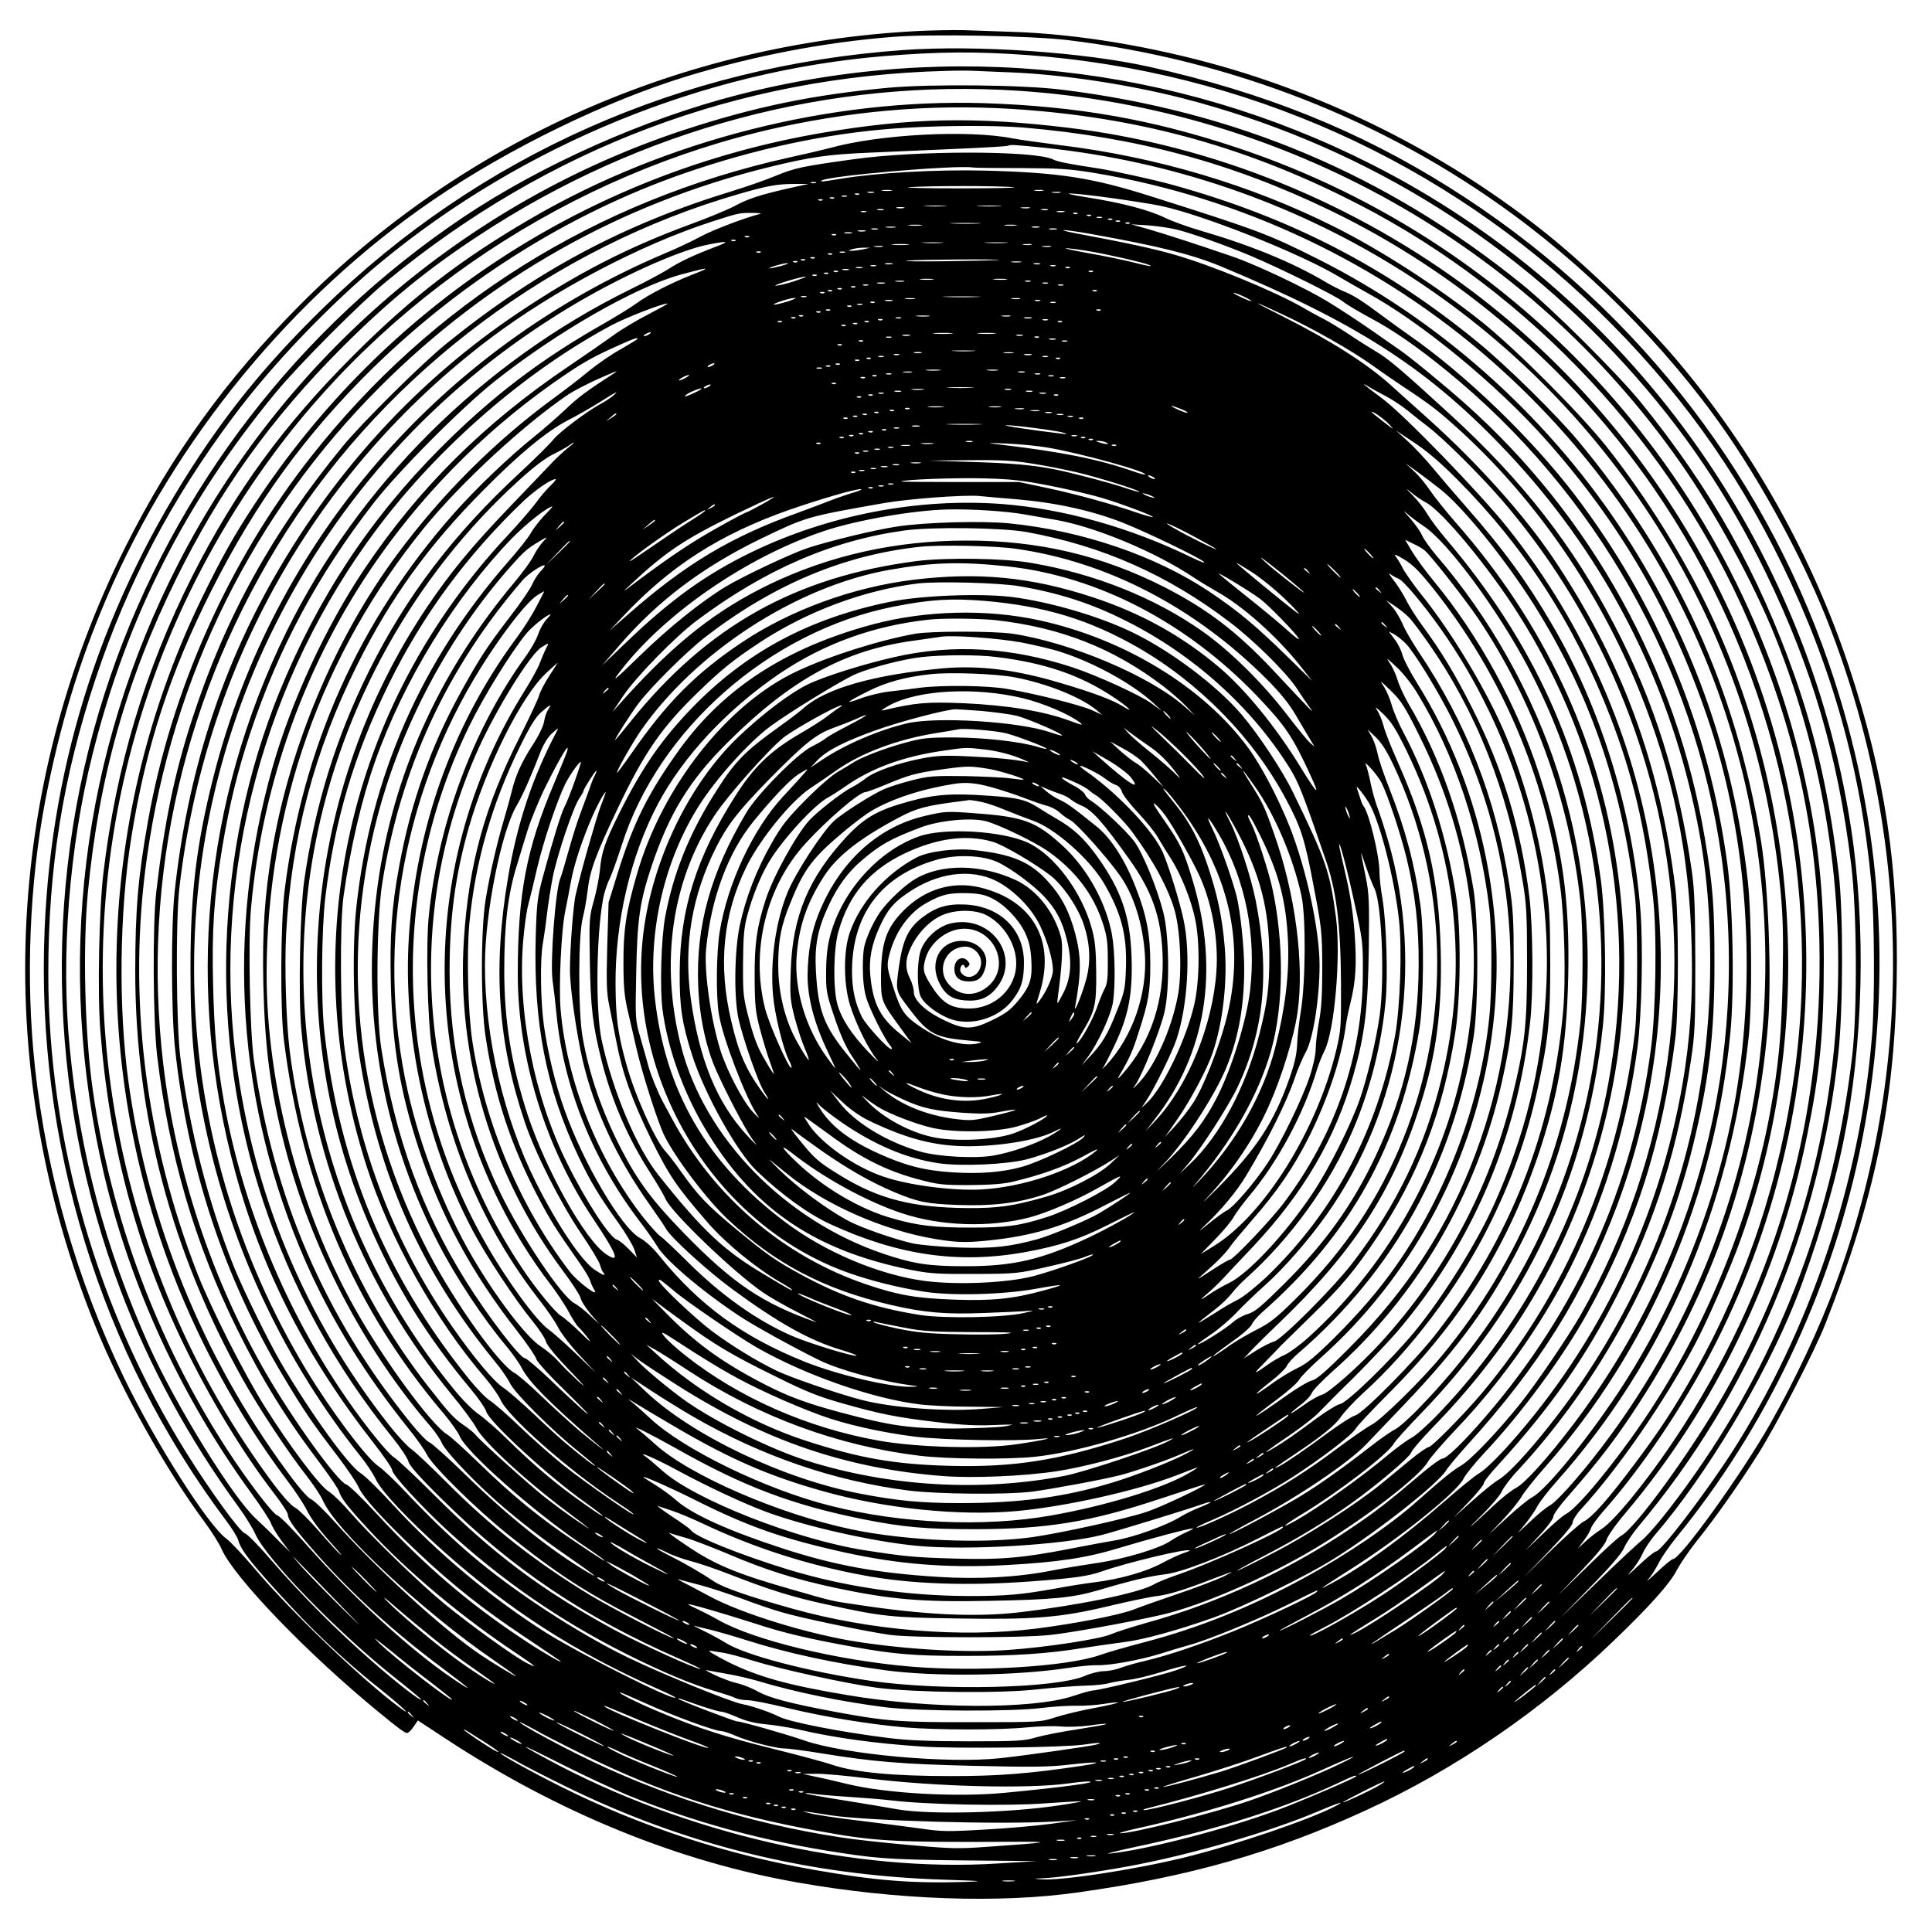 <?xml version="1.0" encoding="UTF-8" standalone="yes"?>
<svg version="1.0" xmlns="http://www.w3.org/2000/svg" width="100mm" height="100mm" viewBox="0 0 1000 1000" preserveAspectRatio="xMidYMid meet">
  <g transform="translate(0,1000) scale(0.1,-0.1)" fill="#000000" stroke="none">
    <path d="M4742 9839 c-1215 -65 -2340 -564 -3186 -1414 -384 -385 -667 -778
-907 -1256 -632 -1263 -689 -2711 -157 -4029 134 -332 363 -743 570 -1022 33
-45 72 -106 85 -136 65 -148 448 -545 817 -847 95 -78 131 -105 143 -105 7 0
22 15 34 33 l22 32 146 -96 c579 -380 1199 -634 1821 -743 509 -90 1044 -109
1450 -51 572 80 1017 207 1490 425 460 211 905 515 1280 875 187 179 295 300
329 368 17 32 61 97 99 145 105 131 227 305 327 464 96 154 290 529 344 668
253 643 356 1137 368 1765 12 594 -61 1075 -247 1635 -190 572 -497 1120 -889
1584 -169 200 -456 479 -671 652 -490 394 -1073 695 -1683 870 -365 104 -751
168 -1082 179 -88 3 -205 7 -260 9 -55 1 -165 -1 -243 -5z m788 -47 c845 -103
1634 -412 2300 -901 447 -328 867 -766 1156 -1206 184 -280 368 -630 477 -910
434 -1110 447 -2311 37 -3425 -80 -219 -208 -492 -337 -719 -147 -259 -465
-701 -504 -701 -6 0 -43 -30 -82 -67 -40 -38 -60 -54 -46 -38 15 17 39 54 54
84 15 30 55 88 89 130 462 564 795 1261 950 1991 180 849 127 1709 -159 2539
-350 1016 -1041 1883 -1965 2462 -468 294 -955 490 -1550 623 -341 76 -894
114 -1275 87 -1152 -82 -2195 -546 -3003 -1336 -263 -257 -453 -484 -637 -760
-498 -750 -767 -1571 -804 -2454 -47 -1103 289 -2196 939 -3061 31 -41 60 -88
64 -104 13 -51 75 -129 276 -345 137 -148 301 -300 462 -427 110 -88 175 -150
92 -89 -198 148 -556 491 -748 718 -60 70 -124 138 -143 152 -91 62 -372 503
-534 840 -243 506 -398 1047 -458 1600 -49 451 -29 955 55 1390 74 380 171
702 315 1038 350 819 965 1567 1694 2064 392 267 894 511 1310 638 351 107
711 176 1065 204 194 16 720 6 910 -17z m-212 -77 c1121 -82 2158 -547 2956
-1325 405 -395 708 -813 951 -1313 259 -533 406 -1058 461 -1647 16 -182 19
-614 3 -797 -62 -754 -321 -1520 -726 -2152 -140 -216 -365 -511 -391 -511 -8
0 -51 -35 -95 -77 -45 -43 -62 -56 -39 -30 24 26 52 68 63 94 11 25 41 71 68
102 262 305 563 806 723 1206 97 244 198 575 248 820 105 509 120 1117 40
1635 -227 1474 -1156 2759 -2480 3429 -1017 516 -2178 643 -3280 360 -484
-124 -1015 -361 -1419 -631 -854 -573 -1493 -1402 -1828 -2373 -354 -1024
-336 -2156 50 -3180 148 -393 358 -779 612 -1125 34 -47 73 -110 87 -141 58
-129 425 -507 720 -741 76 -60 138 -112 138 -114 0 -13 -129 87 -255 198 -183
159 -372 350 -518 519 -64 75 -127 139 -140 143 -24 6 -175 213 -299 411 -463
740 -718 1620 -718 2485 0 549 75 1016 245 1528 166 497 390 924 714 1357 201
270 500 581 766 801 739 608 1668 987 2605 1064 286 23 475 24 738 5z m-78
-90 c264 -11 606 -63 883 -134 892 -230 1677 -704 2294 -1385 299 -330 529
-671 723 -1071 240 -494 373 -949 441 -1505 31 -246 33 -760 6 -995 -94 -803
-366 -1526 -813 -2163 -119 -170 -234 -312 -281 -349 -19 -15 -122 -111 -227
-213 l-191 -185 156 160 c107 109 163 174 176 205 11 25 44 74 74 110 576 685
939 1546 1035 2455 24 226 25 726 1 925 -47 392 -114 696 -226 1016 -188 535
-431 969 -800 1424 -119 146 -460 486 -616 611 -701 566 -1474 893 -2380 1005
-204 25 -668 30 -895 10 -391 -36 -692 -98 -1064 -220 -1123 -371 -2067 -1180
-2612 -2241 -505 -983 -639 -2086 -385 -3166 138 -583 400 -1151 759 -1644 52
-71 99 -143 105 -160 5 -16 30 -57 54 -90 l45 -60 -65 65 c-35 36 -86 85 -113
110 -120 110 -413 585 -551 891 -230 513 -358 992 -412 1544 -47 476 -3 1041
119 1525 177 705 481 1304 949 1870 117 142 432 458 566 569 840 695 1823
1066 2900 1094 55 2 125 2 155 0 30 -1 116 -5 190 -8z m35 -95 c1374 -92 2632
-798 3419 -1920 180 -255 388 -638 496 -910 513 -1290 414 -2728 -269 -3920
-170 -296 -457 -691 -530 -729 -14 -7 -93 -79 -175 -160 l-150 -146 121 127
c80 84 123 137 128 157 4 17 46 78 97 138 467 552 796 1235 941 1953 67 329
87 535 87 910 0 346 -28 615 -95 925 -330 1533 -1451 2784 -2940 3280 -440
147 -829 215 -1310 231 -798 25 -1650 -191 -2345 -596 -361 -210 -618 -407
-916 -705 -367 -366 -616 -707 -840 -1150 -245 -487 -393 -982 -459 -1535 -22
-185 -31 -616 -16 -810 45 -590 186 -1121 431 -1627 138 -285 306 -562 471
-776 38 -49 69 -97 69 -107 0 -26 41 -81 155 -210 182 -204 395 -398 642 -582
73 -55 133 -101 133 -104 0 -3 -34 18 -76 47 -216 145 -515 419 -750 685 -75
85 -146 157 -158 160 -23 6 -153 176 -259 339 -362 557 -604 1205 -697 1865
-42 293 -52 739 -25 1023 57 593 198 1095 457 1621 227 461 491 829 858 1197
239 239 440 404 710 581 837 551 1816 813 2795 748z m120 -106 c589 -55 1107
-208 1640 -483 891 -460 1624 -1246 2017 -2161 237 -550 351 -1067 365 -1650
21 -903 -212 -1741 -698 -2502 -158 -248 -357 -498 -432 -544 -23 -15 -60 -43
-81 -63 l-39 -36 30 40 c17 22 34 51 38 65 4 13 32 52 61 85 219 246 459 610
619 942 624 1288 573 2813 -135 4054 -292 512 -689 965 -1150 1314 -616 466
-1351 764 -2103 854 -480 58 -812 51 -1262 -25 -1214 -204 -2275 -897 -2950
-1928 -105 -160 -165 -267 -265 -471 -525 -1072 -591 -2307 -183 -3434 143
-396 368 -811 618 -1142 40 -52 85 -120 100 -150 29 -57 69 -110 150 -199 27
-30 39 -46 26 -35 -13 11 -64 66 -113 123 -49 56 -103 109 -118 117 -35 18
-108 108 -222 275 -201 294 -362 604 -492 952 -533 1422 -308 3004 604 4234
645 870 1631 1492 2700 1703 429 85 842 106 1275 65z m-100 -84 c589 -50 1081
-183 1590 -429 665 -321 1246 -819 1670 -1431 612 -884 878 -1981 734 -3030
-76 -556 -246 -1067 -513 -1545 -104 -185 -185 -310 -321 -490 -133 -177 -215
-270 -259 -291 -17 -9 -94 -77 -171 -152 l-139 -137 127 132 c82 85 127 139
127 152 0 12 19 43 43 69 194 212 426 547 589 852 61 113 185 397 236 540 376
1043 322 2217 -148 3230 -137 295 -336 615 -546 880 -137 172 -468 503 -644
644 -226 180 -523 372 -761 491 -434 218 -922 363 -1424 424 -93 12 -204 27
-245 35 -229 45 -687 21 -940 -49 -30 -8 -127 -31 -214 -50 -1001 -222 -1850
-753 -2477 -1550 -423 -537 -723 -1208 -843 -1885 -51 -285 -66 -459 -66 -776
0 -746 186 -1453 559 -2118 81 -145 238 -382 331 -499 33 -43 70 -98 81 -123
65 -153 517 -575 886 -828 62 -43 113 -79 113 -82 0 -4 -111 63 -180 109 -189
126 -539 445 -756 688 -53 59 -109 113 -124 119 -17 7 -65 62 -126 146 -435
591 -719 1291 -819 2014 -53 384 -47 883 15 1268 75 467 200 851 415 1277 230
455 485 806 836 1151 480 469 1059 826 1673 1028 368 122 740 196 1091 215
199 12 467 12 600 1z m113 -105 c1311 -137 2471 -854 3170 -1960 357 -566 572
-1200 638 -1885 13 -138 15 -236 11 -460 -6 -290 -21 -446 -66 -693 -104 -559
-346 -1143 -669 -1611 -152 -221 -331 -435 -386 -462 -17 -9 -71 -55 -120
-103 l-90 -86 72 78 c40 42 72 86 72 97 0 11 33 57 73 102 162 185 252 302
370 484 387 595 608 1244 668 1959 20 245 2 720 -36 952 -133 796 -433 1454
-944 2068 -111 134 -368 387 -516 509 -478 393 -974 650 -1585 819 -93 26
-311 74 -390 86 -153 23 -206 34 -230 46 -92 46 -703 47 -1030 1 -268 -37
-305 -45 -405 -86 -49 -21 -151 -56 -225 -79 -563 -172 -1014 -413 -1480 -790
-124 -100 -437 -410 -536 -531 -361 -439 -607 -883 -777 -1405 -93 -283 -146
-540 -188 -900 -20 -167 -17 -665 4 -847 61 -514 194 -971 412 -1413 132 -267
254 -465 436 -705 47 -63 90 -126 94 -140 11 -36 45 -80 158 -202 197 -213
480 -450 762 -637 100 -67 114 -80 50 -48 -63 32 -288 194 -425 306 -127 104
-378 348 -484 469 -42 49 -94 100 -116 113 -47 30 -199 231 -328 436 -110 175
-277 506 -349 688 -274 701 -364 1441 -262 2160 132 935 550 1778 1208 2435
564 563 1242 946 2011 1135 217 53 306 66 525 75 110 5 315 14 455 20 140 6
257 13 259 16 7 6 32 5 189 -11z m-121 -105 c196 -1 250 -4 382 -26 758 -126
1478 -467 2055 -975 1072 -944 1580 -2339 1365 -3749 -98 -638 -358 -1267
-746 -1800 -121 -167 -272 -342 -319 -371 -22 -12 -68 -50 -103 -84 l-65 -60
41 50 c22 28 50 68 61 90 12 22 55 78 97 125 556 623 901 1419 996 2300 19
170 16 622 -4 807 -76 677 -300 1295 -670 1847 -391 582 -935 1063 -1553 1374
-261 131 -309 149 -864 325 -308 98 -478 124 -865 134 -250 6 -554 -11 -742
-42 -97 -16 -109 -17 -101 -10 24 24 690 82 785 68 12 -2 124 -3 250 -3z
m-1064 -77 c-7 -2 -19 -2 -25 0 -7 3 -2 5 12 5 14 0 19 -2 13 -5z m-138 -27
c-150 -34 -214 -55 -280 -91 -33 -18 -136 -61 -229 -95 -332 -122 -591 -256
-898 -462 -516 -347 -941 -809 -1260 -1368 -280 -491 -449 -1026 -514 -1625
-19 -178 -18 -614 1 -803 65 -620 255 -1197 565 -1712 105 -175 145 -234 276
-405 50 -66 100 -139 110 -163 24 -54 132 -172 304 -334 182 -172 340 -297
555 -440 99 -66 182 -123 185 -125 19 -20 -106 53 -205 120 -274 182 -501 378
-740 636 -77 84 -150 154 -162 157 -43 11 -279 338 -417 578 -280 484 -466
1046 -531 1599 -114 966 109 1929 638 2757 533 834 1389 1472 2342 1746 144
42 198 52 290 52 l70 0 -100 -22z m1160 5 c33 -3 -91 -6 -275 -6 -184 0 -303
3 -265 6 97 8 467 8 540 0z m-632 -18 c-13 -2 -33 -2 -45 0 -13 2 -3 4 22 4
25 0 35 -2 23 -4z m785 0 c-10 -2 -28 -2 -40 0 -13 2 -5 4 17 4 22 1 32 -1 23
-4z m-875 -10 c-7 -2 -21 -2 -30 0 -10 3 -4 5 12 5 17 0 24 -2 18 -5z m965 0
c-10 -2 -28 -2 -40 0 -13 2 -5 4 17 4 22 1 32 -1 23 -4z m-1041 -9 c-3 -3 -12
-4 -19 -1 -8 3 -5 6 6 6 11 1 17 -2 13 -5z m1306 -19 c100 -14 216 -32 257
-41 222 -48 718 -245 920 -366 41 -24 107 -62 145 -83 280 -152 675 -477 930
-765 383 -432 646 -885 833 -1435 197 -577 253 -1255 157 -1892 -80 -533 -288
-1083 -588 -1553 -164 -256 -402 -552 -477 -590 -19 -10 -78 -58 -130 -106
l-95 -88 71 75 c39 41 83 95 98 120 14 25 70 95 123 155 539 610 878 1402 959
2244 22 223 14 659 -15 876 -96 710 -360 1348 -791 1914 -223 292 -565 622
-855 824 -38 27 -104 74 -145 105 -98 73 -146 104 -195 123 -22 9 -67 32 -100
52 -170 100 -383 187 -640 262 -66 19 -151 50 -190 69 -78 38 -221 76 -401
104 -176 28 -82 25 129 -4z m-1370 8 c-7 -2 -19 -2 -25 0 -7 3 -2 5 12 5 14 0
19 -2 13 -5z m-66 -9 c-3 -3 -12 -4 -19 -1 -8 3 -5 6 6 6 11 1 17 -2 13 -5z
m-60 -10 c-3 -3 -12 -4 -19 -1 -8 3 -5 6 6 6 11 1 17 -2 13 -5z m631 -31 c-27
-2 -69 -2 -95 0 -27 2 -5 3 47 3 52 0 74 -1 48 -3z m285 0 c-29 -2 -77 -2
-105 0 -29 2 -6 3 52 3 58 0 81 -1 53 -3z m-495 -10 c-10 -2 -26 -2 -35 0 -10
3 -2 5 17 5 19 0 27 -2 18 -5z m650 0 c-10 -2 -28 -2 -40 0 -13 2 -5 4 17 4
22 1 32 -1 23 -4z m-755 -10 c-7 -2 -21 -2 -30 0 -10 3 -4 5 12 5 17 0 24 -2
18 -5z m850 0 c-7 -2 -21 -2 -30 0 -10 3 -4 5 12 5 17 0 24 -2 18 -5z m-940
-10 c-7 -2 -19 -2 -25 0 -7 3 -2 5 12 5 14 0 19 -2 13 -5z m1025 0 c-10 -2
-26 -2 -35 0 -10 3 -2 5 17 5 19 0 27 -2 18 -5z m-1573 -10 c-77 -19 -243 -82
-310 -118 -44 -24 -125 -62 -180 -85 -1168 -493 -2032 -1494 -2340 -2710 -88
-347 -119 -601 -119 -985 -1 -355 20 -567 85 -865 133 -606 409 -1184 793
-1665 31 -38 67 -92 80 -120 29 -63 167 -209 349 -372 346 -308 683 -525 1119
-718 48 -21 86 -40 84 -42 -15 -15 -489 223 -671 337 -280 177 -564 414 -790
660 -71 78 -147 152 -167 164 -63 38 -259 309 -413 571 -66 113 -197 380 -245
500 -133 332 -230 711 -277 1086 -21 171 -24 699 -5 869 130 1148 702 2162
1607 2847 334 252 779 486 1150 606 141 45 139 45 210 45 33 0 51 -3 40 -5z
m1642 1 c-3 -3 -12 -4 -19 -1 -8 3 -5 6 6 6 11 1 17 -2 13 -5z m70 -10 c-3 -3
-12 -4 -19 -1 -8 3 -5 6 6 6 11 1 17 -2 13 -5z m56 -11 c-7 -2 -19 -2 -25 0
-7 3 -2 5 12 5 14 0 19 -2 13 -5z m54 -9 c-3 -3 -12 -4 -19 -1 -8 3 -5 6 6 6
11 1 17 -2 13 -5z m40 -10 c-3 -3 -12 -4 -19 -1 -8 3 -5 6 6 6 11 1 17 -2 13
-5z m-734 -11 c-34 -2 -93 -2 -130 0 -37 2 -9 3 62 3 72 0 102 -1 68 -3z m784
1 c-3 -3 -12 -4 -19 -1 -8 3 -5 6 6 6 11 1 17 -2 13 -5z m-1079 -11 c-15 -2
-42 -2 -60 0 -18 2 -6 4 27 4 33 0 48 -2 33 -4z m490 0 c-16 -2 -40 -2 -55 0
-16 2 -3 4 27 4 30 0 43 -2 28 -4z m827 -20 c74 -17 255 -81 393 -139 153 -65
434 -204 472 -234 21 -17 87 -56 147 -88 116 -62 239 -147 392 -272 772 -628
1282 -1530 1421 -2513 147 -1042 -127 -2095 -767 -2940 -129 -170 -251 -306
-297 -329 -22 -11 -75 -53 -116 -92 -41 -39 -91 -84 -110 -101 -20 -16 4 8 52
55 47 47 93 101 101 120 8 19 45 69 84 110 424 457 751 1062 902 1665 86 349
115 582 115 955 0 299 -7 397 -50 653 -147 872 -587 1668 -1244 2251 -106 94
-285 241 -337 276 -11 8 -77 54 -145 101 -67 47 -168 113 -224 147 -118 72
-372 192 -494 234 -189 65 -360 120 -440 143 l-85 24 80 -5 c44 -3 112 -12
150 -21z m-1452 10 c-13 -2 -33 -2 -45 0 -13 2 -3 4 22 4 25 0 35 -2 23 -4z
m745 0 c-10 -2 -26 -2 -35 0 -10 3 -2 5 17 5 19 0 27 -2 18 -5z m-835 -10 c-7
-2 -21 -2 -30 0 -10 3 -4 5 12 5 17 0 24 -2 18 -5z m925 0 c-10 -2 -26 -2 -35
0 -10 3 -2 5 17 5 19 0 27 -2 18 -5z m-990 -10 c-10 -2 -26 -2 -35 0 -10 3 -2
5 17 5 19 0 27 -2 18 -5z m1163 -13 c362 -65 526 -106 679 -169 692 -288 1054
-518 1444 -922 481 -497 816 -1101 980 -1769 77 -315 108 -576 108 -915 -1
-769 -213 -1479 -637 -2125 -150 -228 -378 -502 -457 -548 -24 -14 -86 -64
-138 -111 l-95 -85 78 81 c42 44 77 87 77 95 0 9 33 51 73 94 271 296 455 558
622 889 195 386 310 752 377 1205 21 139 23 190 23 505 -1 281 -4 375 -18 475
-69 479 -193 876 -402 1277 -214 411 -472 742 -846 1085 -263 241 -326 294
-394 333 -27 16 -88 54 -135 86 -47 31 -103 65 -125 76 -22 11 -72 38 -111 61
-150 86 -476 220 -669 275 -105 30 -238 59 -515 111 -41 8 -66 15 -54 15 11 1
72 -8 135 -19z m-1233 3 c-10 -2 -26 -2 -35 0 -10 3 -2 5 17 5 19 0 27 -2 18
-5z m-81 -9 c-3 -3 -12 -4 -19 -1 -8 3 -5 6 6 6 11 1 17 -2 13 -5z m-450 -10
c-3 -3 -12 -4 -19 -1 -8 3 -5 6 6 6 11 1 17 -2 13 -5z m-70 -20 c-3 -3 -12 -4
-19 -1 -8 3 -5 6 6 6 11 1 17 -2 13 -5z m-107 -33 c-110 -42 -181 -75 -241
-114 -30 -19 -117 -66 -195 -104 -770 -378 -1408 -1014 -1782 -1774 -431 -878
-522 -1855 -262 -2804 139 -507 371 -958 717 -1398 51 -65 93 -127 93 -137 0
-23 148 -184 282 -308 286 -263 589 -472 932 -644 188 -94 339 -157 459 -192
48 -14 96 -30 106 -36 11 -5 38 -10 60 -10 22 0 115 -18 208 -41 196 -47 425
-84 608 -100 169 -14 490 -14 629 0 60 6 140 8 177 5 36 -4 104 -1 149 5 45 7
84 10 86 8 3 -3 -62 -14 -143 -27 -81 -12 -179 -31 -218 -42 -63 -19 -97 -21
-350 -21 -203 0 -317 5 -415 17 -249 31 -516 83 -571 112 -46 23 -136 54 -189
64 -59 11 -408 153 -586 239 -265 128 -601 348 -821 537 -109 94 -209 190
-331 319 -57 61 -121 121 -142 135 -62 41 -246 287 -373 496 -726 1202 -777
2686 -132 3919 344 659 845 1192 1485 1580 260 158 576 301 730 330 103 20
110 16 30 -14z m1173 22 c-23 -2 -64 -2 -90 0 -26 2 -7 3 42 3 50 0 71 -1 48
-3z m335 0 c-26 -2 -71 -2 -100 0 -29 2 -8 3 47 3 55 0 79 -1 53 -3z m-510
-10 c-21 -2 -55 -2 -75 0 -21 2 -4 4 37 4 41 0 58 -2 38 -4z m640 0 c-10 -2
-28 -2 -40 0 -13 2 -5 4 17 4 22 1 32 -1 23 -4z m-770 -10 c-10 -2 -28 -2 -40
0 -13 2 -5 4 17 4 22 1 32 -1 23 -4z m870 0 c-10 -2 -28 -2 -40 0 -13 2 -5 4
17 4 22 1 32 -1 23 -4z m-973 -14 c-22 -4 -49 -8 -60 -7 -16 0 -15 2 5 8 14 4
41 8 60 8 l35 0 -40 -9z m1260 -26 c135 -28 237 -54 231 -60 -2 -2 -41 6 -87
18 -46 12 -156 35 -244 50 -102 19 -135 27 -90 23 39 -3 124 -17 190 -31z
m-1788 11 c-3 -3 -12 -4 -19 -1 -8 3 -5 6 6 6 11 1 17 -2 13 -5z m436 -1 c-7
-2 -19 -2 -25 0 -7 3 -2 5 12 5 14 0 19 -2 13 -5z m-66 -9 c-3 -3 -12 -4 -19
-1 -8 3 -5 6 6 6 11 1 17 -2 13 -5z m-90 -20 c-3 -3 -12 -4 -19 -1 -8 3 -5 6
6 6 11 1 17 -2 13 -5z m-50 -10 c-3 -3 -12 -4 -19 -1 -8 3 -5 6 6 6 11 1 17
-2 13 -5z m1003 0 c-8 -1 -130 -4 -270 -6 -140 -2 -232 -1 -205 3 51 6 503 9
475 3z m-1043 -10 c-3 -3 -12 -4 -19 -1 -8 3 -5 6 6 6 11 1 17 -2 13 -5z
m1156 -1 c-13 -2 -33 -2 -45 0 -13 2 -3 4 22 4 25 0 35 -2 23 -4z m-1238 -19
c-27 -7 -54 -13 -60 -13 -17 2 69 27 90 27 11 0 -2 -6 -30 -14z m573 9 c-10
-2 -26 -2 -35 0 -10 3 -2 5 17 5 19 0 27 -2 18 -5z m765 0 c-7 -2 -21 -2 -30
0 -10 3 -4 5 12 5 17 0 24 -2 18 -5z m-850 -10 c-7 -2 -19 -2 -25 0 -7 3 -2 5
12 5 14 0 19 -2 13 -5z m930 0 c-7 -2 -19 -2 -25 0 -7 3 -2 5 12 5 14 0 19 -2
13 -5z m-1000 -10 c-7 -2 -21 -2 -30 0 -10 3 -4 5 12 5 17 0 24 -2 18 -5z
m1074 1 c-3 -3 -12 -4 -19 -1 -8 3 -5 6 6 6 11 1 17 -2 13 -5z m-1888 -8 c-2
-2 -35 -16 -74 -31 -104 -41 -222 -102 -279 -144 -28 -21 -105 -68 -171 -106
-327 -185 -581 -379 -845 -644 -366 -367 -633 -773 -833 -1261 -337 -827 -368
-1792 -83 -2644 148 -444 369 -848 667 -1216 42 -52 79 -108 83 -125 5 -21 58
-81 174 -195 364 -360 736 -611 1229 -826 61 -27 110 -50 108 -52 -8 -8 -324
135 -449 204 -375 204 -627 394 -934 701 -95 95 -187 181 -203 190 -31 19
-145 159 -241 298 -315 454 -541 997 -638 1538 -37 209 -51 357 -57 610 -7
285 4 447 47 709 38 225 78 391 145 593 146 439 349 817 638 1190 126 163 455
494 627 631 321 255 731 490 965 553 110 30 132 34 124 27z m744 -3 c-7 -2
-21 -2 -30 0 -10 3 -4 5 12 5 17 0 24 -2 18 -5z m-56 -9 c-3 -3 -12 -4 -19 -1
-8 3 -5 6 6 6 11 1 17 -2 13 -5z m1320 0 c-3 -3 -12 -4 -19 -1 -8 3 -5 6 6 6
11 1 17 -2 13 -5z m-1370 -10 c-3 -3 -12 -4 -19 -1 -8 3 -5 6 6 6 11 1 17 -2
13 -5z m-60 -10 c-3 -3 -12 -4 -19 -1 -8 3 -5 6 6 6 11 1 17 -2 13 -5z m-117
-30 c-41 -13 -84 -23 -95 -23 -22 1 131 48 155 47 8 0 -19 -10 -60 -24z m718
9 c-15 -2 -42 -2 -60 0 -18 2 -6 4 27 4 33 0 48 -2 33 -4z m380 0 c-15 -2 -42
-2 -60 0 -18 2 -6 4 27 4 33 0 48 -2 33 -4z m-530 -10 c-10 -2 -28 -2 -40 0
-13 2 -5 4 17 4 22 1 32 -1 23 -4z m655 0 c-7 -2 -19 -2 -25 0 -7 3 -2 5 12 5
14 0 19 -2 13 -5z m-755 -10 c-10 -2 -26 -2 -35 0 -10 3 -2 5 17 5 19 0 27 -2
18 -5z m845 0 c-7 -2 -19 -2 -25 0 -7 3 -2 5 12 5 14 0 19 -2 13 -5z m-930
-10 c-7 -2 -19 -2 -25 0 -7 3 -2 5 12 5 14 0 19 -2 13 -5z m1010 0 c-7 -2 -19
-2 -25 0 -7 3 -2 5 12 5 14 0 19 -2 13 -5z m-1076 -9 c-3 -3 -12 -4 -19 -1 -8
3 -5 6 6 6 11 1 17 -2 13 -5z m-70 -10 c-3 -3 -12 -4 -19 -1 -8 3 -5 6 6 6 11
1 17 -2 13 -5z m-50 -10 c-3 -3 -12 -4 -19 -1 -8 3 -5 6 6 6 11 1 17 -2 13 -5z
m1370 0 c-3 -3 -12 -4 -19 -1 -8 3 -5 6 6 6 11 1 17 -2 13 -5z m-1410 -10 c-3
-3 -12 -4 -19 -1 -8 3 -5 6 6 6 11 1 17 -2 13 -5z m2183 -25 c52 -27 23 -22
-35 7 -27 13 -39 21 -25 18 14 -4 41 -15 60 -25z m-2277 4 c-7 -2 -19 -2 -25
0 -7 3 -2 5 12 5 14 0 19 -2 13 -5z m885 0 c-42 -2 -114 -2 -160 0 -46 1 -11
3 77 3 88 0 125 -2 83 -3z m-983 -24 c-33 -10 -64 -17 -69 -16 -13 4 85 36
109 35 11 0 -7 -8 -40 -19z m658 14 c-13 -2 -33 -2 -45 0 -13 2 -3 4 22 4 25
0 35 -2 23 -4z m545 0 c-10 -2 -28 -2 -40 0 -13 2 -5 4 17 4 22 1 32 -1 23 -4z
m-660 -10 c-10 -2 -26 -2 -35 0 -10 3 -2 5 17 5 19 0 27 -2 18 -5z m765 0 c-7
-2 -19 -2 -25 0 -7 3 -2 5 12 5 14 0 19 -2 13 -5z m-856 -9 c-3 -3 -12 -4 -19
-1 -8 3 -5 6 6 6 11 1 17 -2 13 -5z m936 -1 c-7 -2 -19 -2 -25 0 -7 3 -2 5 12
5 14 0 19 -2 13 -5z m-2109 -61 c-61 -31 -144 -81 -184 -111 -40 -29 -141 -99
-224 -155 -441 -297 -781 -635 -1063 -1056 -196 -293 -375 -679 -472 -1020
-244 -858 -185 -1748 171 -2560 132 -300 308 -585 533 -865 40 -49 83 -110 95
-135 31 -60 252 -278 416 -410 257 -206 403 -301 679 -442 105 -54 187 -97
183 -98 -19 -1 -311 150 -431 222 -282 171 -513 352 -747 587 -80 80 -161 157
-182 171 -20 14 -72 70 -115 125 -437 555 -705 1201 -793 1905 -119 961 148
1957 733 2735 321 427 771 816 1215 1053 74 39 259 111 287 111 6 0 -40 -25
-101 -57z m1109 51 c-7 -2 -19 -2 -25 0 -7 3 -2 5 12 5 14 0 19 -2 13 -5z
m2181 -53 c157 -73 354 -186 455 -258 42 -30 112 -79 156 -108 159 -105 191
-131 314 -243 387 -357 706 -821 914 -1331 176 -433 262 -847 273 -1330 7
-265 -8 -481 -47 -709 -121 -699 -429 -1341 -892 -1862 -66 -74 -131 -137
-157 -152 -25 -14 -109 -83 -188 -152 -199 -175 -421 -336 -577 -419 -84 -45
-72 -35 95 71 250 158 553 401 585 469 9 20 58 80 107 133 192 203 407 495
535 726 247 444 387 880 455 1425 17 139 17 630 0 770 -80 649 -277 1181 -632
1710 -150 223 -390 491 -645 720 -65 58 -153 138 -197 177 -124 112 -312 231
-558 355 -74 37 -132 67 -129 68 4 0 64 -27 133 -60z m-2237 44 c-3 -3 -12 -4
-19 -1 -8 3 -5 6 6 6 11 1 17 -2 13 -5z m-110 -20 c-3 -3 -12 -4 -19 -1 -8 3
-5 6 6 6 11 1 17 -2 13 -5z m1400 0 c-3 -3 -12 -4 -19 -1 -8 3 -5 6 6 6 11 1
17 -2 13 -5z m-1450 -10 c-3 -3 -12 -4 -19 -1 -8 3 -5 6 6 6 11 1 17 -2 13 -5z
m-90 -20 c-3 -3 -12 -4 -19 -1 -8 3 -5 6 6 6 11 1 17 -2 13 -5z m651 -1 c-15
-2 -42 -2 -60 0 -18 2 -6 4 27 4 33 0 48 -2 33 -4z m420 0 c-10 -2 -28 -2 -40
0 -13 2 -5 4 17 4 22 1 32 -1 23 -4z m-1111 -9 c-3 -3 -12 -4 -19 -1 -8 3 -5
6 6 6 11 1 17 -2 13 -5z m546 -1 c-7 -2 -19 -2 -25 0 -7 3 -2 5 12 5 14 0 19
-2 13 -5z m675 0 c-10 -2 -26 -2 -35 0 -10 3 -2 5 17 5 19 0 27 -2 18 -5z
m-771 -9 c-3 -3 -12 -4 -19 -1 -8 3 -5 6 6 6 11 1 17 -2 13 -5z m856 -1 c-7
-2 -19 -2 -25 0 -7 3 -2 5 12 5 14 0 19 -2 13 -5z m-1376 -9 c-3 -3 -12 -4
-19 -1 -8 3 -5 6 6 6 11 1 17 -2 13 -5z m450 0 c-3 -3 -12 -4 -19 -1 -8 3 -5
6 6 6 11 1 17 -2 13 -5z m1000 0 c-3 -3 -12 -4 -19 -1 -8 3 -5 6 6 6 11 1 17
-2 13 -5z m-1060 -10 c-3 -3 -12 -4 -19 -1 -8 3 -5 6 6 6 11 1 17 -2 13 -5z
m-60 -10 c-3 -3 -12 -4 -19 -1 -8 3 -5 6 6 6 11 1 17 -2 13 -5z m-1017 -44
c-8 -5 -19 -10 -25 -10 -5 0 -3 5 5 10 8 5 20 10 25 10 6 0 3 -5 -5 -10z
m1563 3 c-24 -2 -62 -2 -85 0 -24 2 -5 4 42 4 47 0 66 -2 43 -4z m225 0 c-21
-2 -57 -2 -80 0 -24 2 -7 4 37 4 44 0 63 -2 43 -4z m-440 -10 c-10 -2 -26 -2
-35 0 -10 3 -2 5 17 5 19 0 27 -2 18 -5z m585 0 c-7 -2 -21 -2 -30 0 -10 3 -4
5 12 5 17 0 24 -2 18 -5z m-680 -10 c-7 -2 -19 -2 -25 0 -7 3 -2 5 12 5 14 0
19 -2 13 -5z m764 1 c-3 -3 -12 -4 -19 -1 -8 3 -5 6 6 6 11 1 17 -2 13 -5z
m-2077 -8 c0 -2 -39 -26 -86 -53 -48 -26 -123 -78 -168 -115 -44 -37 -124 -98
-176 -136 -304 -222 -583 -499 -816 -814 -317 -427 -552 -985 -644 -1521 -40
-239 -53 -423 -47 -702 8 -332 36 -545 111 -838 136 -526 410 -1053 757 -1453
23 -27 48 -64 56 -83 15 -36 131 -162 247 -268 102 -95 263 -222 405 -319 134
-93 171 -122 106 -84 -190 112 -414 290 -633 504 -92 90 -177 166 -189 170
-12 4 -55 48 -96 99 -446 551 -712 1169 -813 1882 -21 151 -30 613 -15 782 58
651 284 1278 655 1808 262 375 598 705 981 962 95 64 153 95 275 149 73 33 90
38 90 30z m2163 -3 c-7 -2 -21 -2 -30 0 -10 3 -4 5 12 5 17 0 24 -2 18 -5z
m-996 -9 c-3 -3 -12 -4 -19 -1 -8 3 -5 6 6 6 11 1 17 -2 13 -5z m1056 -1 c-7
-2 -19 -2 -25 0 -7 3 -2 5 12 5 14 0 19 -2 13 -5z m-1166 -19 c-3 -3 -12 -4
-19 -1 -8 3 -5 6 6 6 11 1 17 -2 13 -5z m681 -31 c-26 -2 -71 -2 -100 0 -29 2
-8 3 47 3 55 0 79 -1 53 -3z m-270 -10 c-10 -2 -26 -2 -35 0 -10 3 -2 5 17 5
19 0 27 -2 18 -5z m475 0 c-13 -2 -33 -2 -45 0 -13 2 -3 4 22 4 25 0 35 -2 23
-4z m-590 -10 c-7 -2 -19 -2 -25 0 -7 3 -2 5 12 5 14 0 19 -2 13 -5z m685 0
c-10 -2 -26 -2 -35 0 -10 3 -2 5 17 5 19 0 27 -2 18 -5z m-765 -10 c-7 -2 -19
-2 -25 0 -7 3 -2 5 12 5 14 0 19 -2 13 -5z m850 0 c-7 -2 -19 -2 -25 0 -7 3
-2 5 12 5 14 0 19 -2 13 -5z m-916 -9 c-3 -3 -12 -4 -19 -1 -8 3 -5 6 6 6 11
1 17 -2 13 -5z m980 0 c-3 -3 -12 -4 -19 -1 -8 3 -5 6 6 6 11 1 17 -2 13 -5z
m-1040 -10 c-3 -3 -12 -4 -19 -1 -8 3 -5 6 6 6 11 1 17 -2 13 -5z m-757 -24
c-8 -5 -19 -10 -25 -10 -5 0 -3 5 5 10 8 5 20 10 25 10 6 0 3 -5 -5 -10z m657
4 c-3 -3 -12 -4 -19 -1 -8 3 -5 6 6 6 11 1 17 -2 13 -5z m-50 -10 c-3 -3 -12
-4 -19 -1 -8 3 -5 6 6 6 11 1 17 -2 13 -5z m-44 -11 c-7 -2 -19 -2 -25 0 -7 3
-2 5 12 5 14 0 19 -2 13 -5z m610 -10 c-18 -2 -48 -2 -65 0 -18 2 -4 4 32 4
36 0 50 -2 33 -4z m300 0 c-13 -2 -35 -2 -50 0 -16 2 -5 4 22 4 28 0 40 -2 28
-4z m-1986 -16 c-140 -90 -184 -123 -252 -188 -44 -41 -116 -104 -160 -139
-132 -106 -301 -268 -418 -400 -488 -552 -782 -1208 -874 -1950 -21 -170 -23
-617 -4 -770 94 -758 365 -1393 828 -1937 36 -43 74 -96 83 -118 36 -83 375
-383 621 -551 63 -42 119 -82 124 -87 18 -17 -15 3 -154 97 -175 117 -324 239
-489 400 -73 71 -148 139 -167 151 -81 48 -332 390 -478 652 -287 511 -457
1158 -457 1732 1 858 284 1657 817 2311 189 232 514 532 744 688 25 17 91 51
145 76 103 46 122 53 91 33z m1541 6 c-10 -2 -28 -2 -40 0 -13 2 -5 4 17 4 22
1 32 -1 23 -4z m585 0 c-7 -2 -21 -2 -30 0 -10 3 -4 5 12 5 17 0 24 -2 18 -5z
m-690 -10 c-7 -2 -19 -2 -25 0 -7 3 -2 5 12 5 14 0 19 -2 13 -5z m770 0 c-7
-2 -19 -2 -25 0 -7 3 -2 5 12 5 14 0 19 -2 13 -5z m-1833 -18 c-14 -8 -29 -14
-35 -14 -5 0 1 6 15 14 14 8 30 14 35 14 6 0 -1 -6 -15 -14z m987 9 c-3 -3
-12 -4 -19 -1 -8 3 -5 6 6 6 11 1 17 -2 13 -5z m916 -1 c-7 -2 -19 -2 -25 0
-7 3 -2 5 12 5 14 0 19 -2 13 -5z m-976 -9 c-3 -3 -12 -4 -19 -1 -8 3 -5 6 6
6 11 1 17 -2 13 -5z m1036 -1 c-7 -2 -19 -2 -25 0 -7 3 -2 5 12 5 14 0 19 -2
13 -5z m-1186 -29 c-3 -3 -12 -4 -19 -1 -8 3 -5 6 6 6 11 1 17 -2 13 -5z
m2845 -64 c31 -16 81 -49 110 -72 29 -24 79 -63 110 -87 76 -57 272 -252 379
-376 377 -437 647 -958 789 -1524 226 -902 90 -1873 -378 -2696 -65 -114 -229
-355 -313 -460 -118 -147 -256 -292 -307 -321 -44 -26 -89 -62 -221 -179 -144
-129 -368 -281 -590 -402 -276 -151 -548 -260 -831 -334 -85 -22 -186 -51
-225 -65 -172 -61 -640 -89 -985 -60 -380 33 -806 136 -990 240 -41 23 -94 50
-118 61 -23 10 -41 20 -39 21 4 5 185 -48 347 -100 145 -48 283 -80 506 -120
211 -38 316 -47 574 -47 258 0 431 11 615 41 66 10 161 24 210 30 100 12 276
60 465 127 154 55 488 218 632 310 226 142 532 385 573 452 11 18 61 78 110
132 372 409 600 775 774 1237 443 1182 230 2510 -563 3507 -143 180 -538 588
-651 672 -98 73 -115 88 -75 64 19 -12 61 -35 92 -51z m-3502 50 c-8 -5 -19
-10 -25 -10 -5 0 -3 5 5 10 8 5 20 10 25 10 6 0 3 -5 -5 -10z m1358 -7 c-32
-2 -84 -2 -115 0 -32 2 -6 3 57 3 63 0 89 -1 58 -3z m-1399 -7 c-14 -12 -90
-45 -84 -36 3 6 21 17 38 24 31 14 55 20 46 12z m1149 -3 c-16 -2 -40 -2 -55
0 -16 2 -3 4 27 4 30 0 43 -2 28 -4z m455 0 c-7 -2 -21 -2 -30 0 -10 3 -4 5
12 5 17 0 24 -2 18 -5z m-570 -10 c-7 -2 -21 -2 -30 0 -10 3 -4 5 12 5 17 0
24 -2 18 -5z m680 0 c-7 -2 -21 -2 -30 0 -10 3 -4 5 12 5 17 0 24 -2 18 -5z
m-2173 -24 c-14 -11 -38 -27 -55 -36 -72 -38 -217 -147 -250 -187 -20 -25 -96
-100 -168 -167 -349 -322 -594 -644 -787 -1032 -171 -344 -280 -696 -336
-1089 -21 -154 -30 -587 -15 -759 62 -695 330 -1349 776 -1894 59 -71 117
-150 130 -175 35 -70 255 -273 466 -431 137 -103 149 -114 59 -53 -47 31 -126
90 -177 130 -88 71 -323 282 -352 318 -8 10 -35 32 -60 49 -52 35 -77 63 -185
201 -384 492 -638 1110 -717 1741 -18 150 -27 431 -18 600 26 496 146 950 369
1396 172 345 370 619 655 905 185 187 324 301 435 359 47 24 121 66 165 94 85
54 105 63 65 30z m1403 14 c-7 -2 -19 -2 -25 0 -7 3 -2 5 12 5 14 0 19 -2 13
-5z m840 0 c-7 -2 -21 -2 -30 0 -10 3 -4 5 12 5 17 0 24 -2 18 -5z m-896 -9
c-3 -3 -12 -4 -19 -1 -8 3 -5 6 6 6 11 1 17 -2 13 -5z m960 0 c-3 -3 -12 -4
-19 -1 -8 3 -5 6 6 6 11 1 17 -2 13 -5z m-1020 -10 c-3 -3 -12 -4 -19 -1 -8 3
-5 6 6 6 11 1 17 -2 13 -5z m420 -51 c-20 -2 -52 -2 -70 0 -17 2 0 4 38 4 39
0 53 -2 32 -4z m301 0 c-16 -2 -40 -2 -55 0 -16 2 -3 4 27 4 30 0 43 -2 28 -4z
m932 -9 c23 -9 39 -18 37 -20 -2 -3 -24 4 -48 15 -54 24 -45 27 11 5z m-1403
0 c-3 -3 -12 -4 -19 -1 -8 3 -5 6 6 6 11 1 17 -2 13 -5z m591 -1 c-10 -2 -28
-2 -40 0 -13 2 -5 4 17 4 22 1 32 -1 23 -4z m-671 -9 c-3 -3 -12 -4 -19 -1 -8
3 -5 6 6 6 11 1 17 -2 13 -5z m751 -1 c-10 -2 -28 -2 -40 0 -13 2 -5 4 17 4
22 1 32 -1 23 -4z m-831 -9 c-3 -3 -12 -4 -19 -1 -8 3 -5 6 6 6 11 1 17 -2 13
-5z m896 -1 c-7 -2 -21 -2 -30 0 -10 3 -4 5 12 5 17 0 24 -2 18 -5z m1750 -62
c26 -28 21 -25 -30 14 -35 27 -63 50 -63 52 0 10 64 -35 93 -66z m-4003 55 c0
-2 -12 -11 -27 -20 l-28 -17 24 20 c23 21 31 25 31 17z m1297 -2 c-3 -3 -12
-4 -19 -1 -8 3 -5 6 6 6 11 1 17 -2 13 -5z m1016 -1 c-7 -2 -21 -2 -30 0 -10
3 -4 5 12 5 17 0 24 -2 18 -5z m-1066 -9 c-3 -3 -12 -4 -19 -1 -8 3 -5 6 6 6
11 1 17 -2 13 -5z m1116 -1 c-7 -2 -19 -2 -25 0 -7 3 -2 5 12 5 14 0 19 -2 13
-5z m-1166 -9 c-3 -3 -12 -4 -19 -1 -8 3 -5 6 6 6 11 1 17 -2 13 -5z m1220 0
c-3 -3 -12 -4 -19 -1 -8 3 -5 6 6 6 11 1 17 -2 13 -5z m-539 -31 c-43 -2 -113
-2 -155 0 -43 1 -8 3 77 3 85 0 120 -2 78 -3z m-310 -10 c-10 -2 -26 -2 -35 0
-10 3 -2 5 17 5 19 0 27 -2 18 -5z m600 -9 c66 -8 132 -19 148 -24 24 -8 21
-8 -16 -4 -137 16 -311 42 -283 43 17 1 85 -6 151 -15z m-705 -1 c-7 -2 -19
-2 -25 0 -7 3 -2 5 12 5 14 0 19 -2 13 -5z m-66 -9 c-3 -3 -12 -4 -19 -1 -8 3
-5 6 6 6 11 1 17 -2 13 -5z m-70 -10 c-3 -3 -12 -4 -19 -1 -8 3 -5 6 6 6 11 1
17 -2 13 -5z m3028 -248 c346 -348 604 -747 788 -1221 117 -302 183 -578 223
-940 21 -185 15 -592 -11 -785 -94 -713 -384 -1356 -858 -1905 -112 -130 -200
-215 -222 -215 -9 0 -54 -33 -101 -72 -170 -145 -241 -201 -374 -290 -317
-215 -690 -387 -1053 -487 -78 -22 -162 -49 -187 -60 -58 -25 -331 -67 -530
-81 -210 -15 -503 0 -775 41 -252 38 -605 146 -773 237 -59 32 -123 66 -142
75 -19 10 -26 15 -15 12 11 -4 61 -17 111 -30 50 -13 146 -45 215 -70 68 -26
162 -58 209 -71 98 -29 424 -97 555 -116 116 -16 690 -17 835 0 103 11 408 66
565 102 207 46 546 193 804 347 255 153 539 371 581 446 13 22 78 97 144 167
250 260 479 591 626 904 161 341 267 705 316 1077 22 171 29 521 15 705 -40
514 -206 1053 -456 1479 -130 223 -256 396 -445 610 -58 66 -136 157 -173 202
-38 46 -96 108 -130 139 l-62 56 95 -63 c64 -42 138 -105 225 -193z m-3078
238 c-3 -3 -12 -4 -19 -1 -8 3 -5 6 6 6 11 1 17 -2 13 -5z m-50 -10 c-3 -3
-12 -4 -19 -1 -8 3 -5 6 6 6 11 1 17 -2 13 -5z m1156 -1 c-7 -2 -19 -2 -25 0
-7 3 -2 5 12 5 14 0 19 -2 13 -5z m-1206 -9 c-3 -3 -12 -4 -19 -1 -8 3 -5 6 6
6 11 1 17 -2 13 -5z m1250 0 c-3 -3 -12 -4 -19 -1 -8 3 -5 6 6 6 11 1 17 -2
13 -5z m40 -10 c-3 -3 -12 -4 -19 -1 -8 3 -5 6 6 6 11 1 17 -2 13 -5z m-624
-11 c-7 -2 -21 -2 -30 0 -10 3 -4 5 12 5 17 0 24 -2 18 -5z m692 -3 c25 -11
-1 -11 -35 0 -20 6 -21 8 -5 8 11 0 29 -3 40 -8z m-2785 -28 c-19 -15 -54 -47
-78 -72 -23 -25 -123 -128 -220 -230 -199 -207 -313 -345 -437 -530 -626 -937
-740 -2144 -300 -3175 140 -328 302 -591 536 -870 37 -45 71 -94 75 -109 13
-54 328 -343 522 -479 45 -32 82 -61 82 -63 0 -6 -69 41 -170 115 -102 76
-207 166 -321 278 -52 52 -120 111 -150 132 -30 20 -87 77 -127 127 -647 788
-912 1825 -721 2822 137 718 514 1393 1050 1881 76 70 140 119 181 139 35 17
72 38 83 46 11 9 22 15 25 15 3 0 -11 -12 -30 -27z m1307 22 c-3 -3 -12 -4
-19 -1 -8 3 -5 6 6 6 11 1 17 -2 13 -5z m581 -1 c-16 -2 -40 -2 -55 0 -16 2
-3 4 27 4 30 0 43 -2 28 -4z m591 -19 c172 -29 522 -126 508 -140 -2 -2 -30 5
-63 17 -178 62 -367 100 -689 138 -75 9 -73 10 39 5 66 -3 158 -12 205 -20z
m-711 9 c-10 -2 -28 -2 -40 0 -13 2 -5 4 17 4 22 1 32 -1 23 -4z m1069 1 c-3
-3 -12 -4 -19 -1 -8 3 -5 6 6 6 11 1 17 -2 13 -5z m-1154 -11 c-7 -2 -19 -2
-25 0 -7 3 -2 5 12 5 14 0 19 -2 13 -5z m-70 -10 c-7 -2 -19 -2 -25 0 -7 3 -2
5 12 5 14 0 19 -2 13 -5z m-60 -10 c-7 -2 -19 -2 -25 0 -7 3 -2 5 12 5 14 0
19 -2 13 -5z m-46 -9 c-3 -3 -12 -4 -19 -1 -8 3 -5 6 6 6 11 1 17 -2 13 -5z
m898 -54 c66 -10 170 -31 230 -45 114 -27 329 -94 322 -101 -2 -2 -37 8 -78
22 -77 26 -271 77 -362 95 -113 22 -221 32 -432 38 l-220 7 210 2 c167 2 234
-2 330 -18z m-582 3 c-13 -2 -33 -2 -45 0 -13 2 -3 4 22 4 25 0 35 -2 23 -4z
m-110 -10 c-7 -2 -21 -2 -30 0 -10 3 -4 5 12 5 17 0 24 -2 18 -5z m2802 -125
c119 -94 334 -360 486 -600 284 -453 449 -923 520 -1493 17 -127 17 -587 1
-720 -86 -710 -354 -1343 -791 -1865 -90 -107 -260 -280 -276 -280 -8 0 -48
-28 -90 -62 -42 -35 -111 -91 -153 -126 -132 -108 -380 -267 -563 -361 -97
-50 -180 -91 -185 -91 -5 0 59 36 141 78 170 88 330 185 455 275 135 97 298
236 305 260 4 12 53 69 109 127 382 391 649 822 814 1316 174 519 221 1044
141 1592 -95 656 -378 1260 -834 1777 -53 61 -112 135 -132 165 -20 30 -56 75
-82 99 l-46 43 60 -43 c33 -24 87 -65 120 -91z m-2862 115 c-7 -2 -21 -2 -30
0 -10 3 -4 5 12 5 17 0 24 -2 18 -5z m-60 -10 c-7 -2 -19 -2 -25 0 -7 3 -2 5
12 5 14 0 19 -2 13 -5z m-60 -10 c-7 -2 -19 -2 -25 0 -7 3 -2 5 12 5 14 0 19
-2 13 -5z m-46 -9 c-3 -3 -12 -4 -19 -1 -8 3 -5 6 6 6 11 1 17 -2 13 -5z
m1543 -24 c8 -5 11 -10 5 -10 -5 0 -17 5 -25 10 -8 5 -10 10 -5 10 6 0 17 -5
25 -10z m-531 -45 c97 -19 219 -48 271 -64 102 -31 263 -92 257 -97 -2 -2 -37
7 -78 21 -136 47 -311 95 -463 128 l-151 32 -307 0 c-168 0 -305 1 -303 3 10
10 282 20 429 16 141 -4 198 -10 345 -39z m-2589 2 c-19 -18 -53 -57 -74 -87
-22 -30 -88 -107 -147 -170 -828 -883 -1103 -2109 -732 -3265 122 -380 355
-796 616 -1099 33 -39 67 -88 77 -110 37 -87 351 -364 595 -526 44 -29 85 -57
90 -63 40 -40 -241 155 -360 250 -59 47 -159 136 -223 197 -64 62 -134 122
-154 135 -21 12 -73 66 -116 120 -427 531 -667 1109 -743 1791 -18 155 -15
531 5 696 48 400 149 739 331 1109 174 353 402 662 695 942 61 57 142 113 165
113 6 0 -6 -15 -25 -33z m1773 6 c-7 -2 -19 -2 -25 0 -7 3 -2 5 12 5 14 0 19
-2 13 -5z m-50 -10 c-7 -2 -19 -2 -25 0 -7 3 -2 5 12 5 14 0 19 -2 13 -5z
m-56 -9 c-3 -3 -12 -4 -19 -1 -8 3 -5 6 6 6 11 1 17 -2 13 -5z m2862 -74 c82
-41 324 -332 478 -575 455 -715 623 -1586 468 -2430 -116 -636 -424 -1235
-875 -1708 -57 -60 -122 -118 -144 -129 -22 -11 -76 -51 -121 -88 -139 -117
-358 -272 -477 -340 -88 -49 -69 -28 25 29 193 116 453 316 482 370 8 14 69
82 136 151 549 565 863 1230 945 2005 20 186 14 578 -10 760 -92 668 -348
1232 -802 1766 -39 46 -83 105 -98 131 -15 26 -48 68 -74 94 -37 37 -39 41 -9
16 21 -18 55 -41 76 -52z m-2954 53 c-27 -8 -84 -27 -125 -43 -41 -16 -118
-45 -170 -64 -348 -125 -583 -266 -880 -527 l-95 -83 70 74 c246 262 502 425
860 551 165 57 339 108 370 107 11 0 -2 -7 -30 -15z m1545 -25 c10 -6 7 -7
-10 -2 -14 3 -32 11 -40 16 -10 6 -7 7 10 2 14 -3 32 -11 40 -16z m-700 -13
c197 -17 387 -59 543 -121 123 -49 386 -176 417 -201 13 -12 -15 -1 -65 23
-316 154 -659 250 -976 275 -435 33 -900 -56 -1299 -249 -237 -115 -419 -246
-649 -467 l-125 -120 92 107 c198 229 429 403 727 548 239 115 236 115 640
186 126 22 407 43 490 37 17 -2 109 -10 205 -18z m-1325 -25 c-38 -21 -73 -39
-77 -40 -5 0 -70 -34 -145 -76 -135 -75 -251 -152 -423 -281 -85 -64 -85 -64
-30 -13 176 164 273 229 533 356 203 98 259 120 142 54z m-245 -5 c0 -2 -10
-9 -22 -15 -22 -11 -22 -10 -4 4 21 17 26 19 26 11z m-886 -57 c-27 -29 -57
-69 -67 -88 -10 -19 -63 -87 -119 -150 -449 -513 -712 -1114 -784 -1790 -22
-206 -15 -565 15 -759 93 -608 318 -1117 701 -1586 32 -38 68 -90 80 -115 25
-52 219 -245 353 -352 48 -39 87 -72 87 -75 0 -5 -57 38 -140 107 -30 24 -108
95 -173 157 -65 61 -137 124 -160 139 -50 32 -154 156 -264 314 -299 430 -486
912 -559 1440 -23 160 -26 646 -6 790 36 254 93 499 162 695 149 422 409 846
708 1157 75 77 182 162 212 167 2 1 -18 -23 -46 -51z m2491 9 c44 -8 114 -20
155 -27 202 -34 519 -165 720 -300 30 -20 82 -51 115 -70 136 -75 311 -231
434 -385 l63 -80 -123 121 c-173 169 -256 238 -410 342 -279 186 -657 315
-1034 353 -144 14 -434 6 -580 -16 -115 -17 -349 -74 -463 -111 -87 -29 -331
-144 -425 -200 -124 -75 -296 -212 -446 -359 -132 -128 -147 -140 -105 -85
229 302 662 600 1064 733 169 56 459 106 635 110 128 3 307 -9 400 -26z m2065
-61 c124 -82 385 -435 543 -736 356 -678 464 -1470 303 -2214 -132 -607 -428
-1158 -866 -1609 -52 -55 -111 -107 -130 -116 -19 -9 -75 -48 -125 -87 -140
-109 -269 -201 -367 -260 -102 -62 -350 -194 -364 -194 -5 0 51 32 125 71 228
120 492 298 583 394 21 22 109 114 196 205 293 307 452 529 617 859 370 742
435 1619 178 2416 -130 405 -353 801 -628 1119 -33 39 -67 87 -75 106 -8 19
-37 60 -64 90 -29 32 -36 42 -16 24 19 -17 60 -48 90 -68z m-3720 80 c0 -2
-39 -29 -87 -59 -49 -31 -136 -90 -195 -131 -60 -41 -108 -73 -108 -71 0 12
180 142 275 199 113 68 115 69 115 62z m-260 -50 c0 -3 -15 -14 -32 -26 l-33
-22 30 26 c31 27 35 29 35 22z m-470 -9 c0 -2 -10 -12 -22 -23 l-23 -19 19 23
c18 21 26 27 26 19z m3249 -68 c64 -34 121 -66 126 -71 11 -11 -146 66 -215
106 -85 49 -26 26 89 -35z m-854 17 c392 -72 730 -222 1050 -466 123 -93 290
-258 345 -340 23 -36 54 -81 68 -100 28 -40 29 -41 -194 197 -186 197 -338
312 -561 426 -320 162 -649 240 -1023 239 -361 0 -704 -76 -1016 -226 -273
-132 -483 -296 -742 -581 l-72 -80 57 85 c69 101 267 303 378 387 353 264 699
415 1075 467 141 20 509 15 635 -8z m-2507 -53 c-14 -16 -36 -48 -48 -73 -12
-25 -55 -83 -94 -130 -377 -447 -614 -958 -702 -1510 -104 -663 -1 -1320 302
-1910 92 -180 234 -394 355 -538 31 -37 67 -88 79 -112 37 -72 143 -180 390
-394 70 -60 15 -19 -85 63 -49 42 -139 123 -200 182 -60 58 -124 113 -141 122
-78 40 -310 364 -444 621 -372 710 -465 1503 -266 2261 125 474 371 934 690
1294 67 76 83 90 146 128 47 28 48 28 18 -4z m4566 -42 c32 -26 212 -256 276
-351 287 -427 474 -944 530 -1465 15 -141 15 -488 0 -630 -67 -640 -315 -1236
-715 -1720 -104 -126 -315 -334 -365 -359 -25 -13 -104 -68 -177 -122 -154
-116 -284 -198 -454 -288 -122 -64 -269 -129 -276 -123 -1 2 36 21 85 41 124
54 300 148 416 223 149 97 302 214 322 247 9 16 87 99 173 185 367 366 609
752 770 1224 107 316 150 568 158 928 9 404 -31 684 -149 1049 -115 357 -312
718 -545 1000 -43 52 -94 122 -114 155 l-36 61 41 -20 c23 -10 50 -26 60 -35z
m-4424 46 c0 -1 -28 -29 -62 -62 l-63 -60 60 63 c55 58 65 67 65 59z m2305
-37 c472 -66 925 -301 1296 -670 77 -77 119 -129 158 -195 29 -49 62 -106 74
-125 l21 -35 -23 20 c-13 11 -66 76 -119 145 -127 166 -299 335 -442 435 -246
172 -553 295 -880 351 -139 25 -442 29 -595 10 -627 -81 -1083 -336 -1479
-828 -43 -54 -80 -98 -82 -98 -6 0 80 135 123 192 65 85 246 265 344 341 353
272 718 425 1112 467 102 11 385 5 492 -10z m1835 -25 c13 -14 21 -25 18 -25
-2 0 -15 11 -28 25 -13 14 -21 25 -18 25 2 0 15 -11 28 -25z m325 -177 c356
-446 584 -979 660 -1543 23 -167 31 -491 15 -656 -56 -617 -273 -1168 -654
-1659 -109 -141 -381 -416 -421 -426 -16 -4 -79 -44 -140 -89 -123 -91 -218
-156 -255 -175 -40 -20 -20 -5 71 56 153 102 220 156 252 204 18 25 68 79 112
119 246 222 487 541 644 851 121 239 204 469 260 726 56 258 65 353 65 649 -1
240 -3 289 -27 445 -37 245 -109 505 -202 730 -92 222 -275 530 -436 730 -42
52 -86 115 -99 140 -12 25 -30 53 -39 64 -9 10 10 3 44 -18 46 -27 80 -61 150
-148z m-767 63 c56 -46 102 -85 102 -88 0 -6 -156 116 -199 156 -53 49 -19 25
97 -68z m-1438 48 c468 -50 928 -288 1295 -670 147 -154 185 -209 279 -414 52
-113 35 -98 -56 50 -126 205 -282 395 -414 508 -197 167 -407 283 -659 366
-319 105 -593 131 -928 90 -312 -38 -638 -157 -887 -324 -238 -159 -390 -312
-574 -578 -37 -53 -70 -97 -72 -97 -9 0 78 153 124 220 285 408 806 745 1283
830 225 40 370 44 609 19z m1450 -178 c60 -59 78 -81 50 -60 -53 39 -310 250
-310 255 0 2 37 -20 82 -49 45 -29 125 -94 178 -146z m-3863 151 c-14 -15 -33
-45 -42 -66 -9 -22 -58 -94 -109 -160 -122 -159 -159 -215 -249 -377 -165
-294 -270 -588 -331 -924 -39 -209 -49 -361 -43 -608 8 -321 48 -557 143 -848
114 -349 275 -648 512 -950 50 -64 94 -129 98 -143 4 -16 69 -87 163 -178 86
-84 127 -128 91 -98 -35 30 -117 106 -181 168 -65 61 -124 112 -132 112 -25 0
-192 217 -306 400 -227 364 -365 743 -437 1200 -29 179 -26 663 4 855 93 594
336 1120 728 1573 28 32 104 83 113 75 3 -2 -7 -16 -22 -31z m4113 3 c19 -19
32 -35 29 -35 -3 0 -20 16 -39 35 -19 19 -32 35 -29 35 3 0 20 -16 39 -35z
m-139 -2 c13 -16 12 -17 -3 -4 -10 7 -18 15 -18 17 0 8 8 3 21 -13z m-251
-141 c43 -31 188 -180 202 -207 6 -11 -18 6 -53 38 -35 32 -124 106 -198 165
-74 59 -146 117 -160 130 -28 24 152 -84 209 -126z m722 101 c24 -11 126 -132
209 -249 393 -552 593 -1247 550 -1907 -25 -390 -109 -727 -268 -1082 -92
-203 -264 -479 -413 -660 -120 -145 -346 -365 -383 -372 -16 -3 -73 -38 -126
-77 -107 -80 -167 -121 -226 -156 -66 -38 -27 -8 90 71 60 41 129 94 152 119
24 25 106 108 184 184 77 77 175 181 218 230 389 456 623 998 691 1606 17 151
15 488 -4 648 -43 351 -138 666 -296 977 -91 180 -158 290 -253 420 -32 43
-73 106 -89 140 -17 33 -47 80 -67 105 -19 25 -27 38 -16 29 11 -8 32 -20 47
-26z m-1967 -37 c206 -35 373 -89 548 -177 350 -174 655 -448 852 -764 45 -72
66 -124 185 -470 57 -162 79 -338 81 -640 1 -226 0 -246 -24 -348 -99 -415
-372 -853 -632 -1015 l-70 -43 76 78 c42 43 84 94 94 113 10 19 45 66 77 105
150 177 287 431 355 660 9 28 25 70 38 95 53 104 86 492 60 692 -32 239 -51
294 -222 646 -56 115 -179 301 -267 404 -129 151 -370 332 -569 427 -175 84
-428 157 -620 181 -160 20 -472 8 -631 -25 -420 -86 -746 -261 -1027 -552
-155 -161 -256 -307 -372 -539 -76 -152 -94 -205 -102 -299 -4 -38 -18 -109
-31 -156 -24 -83 -25 -96 -21 -315 4 -241 15 -332 62 -519 52 -204 135 -395
249 -573 36 -56 73 -119 81 -138 29 -69 356 -383 506 -485 35 -24 116 -70 179
-102 63 -32 106 -55 95 -51 -277 97 -431 200 -684 460 -166 171 -237 266 -326
437 -98 190 -167 389 -200 582 -23 132 -22 524 1 612 8 32 20 95 25 140 12
106 40 184 156 428 137 289 228 421 419 605 120 116 177 162 314 253 246 162
539 272 820 307 105 12 417 4 525 -14z m-2145 11 c0 -2 -19 -21 -42 -42 l-43
-40 40 43 c36 39 45 47 45 39z m4011 -34 c13 -16 12 -17 -3 -4 -10 7 -18 15
-18 17 0 8 8 3 21 -13z m-116 -13 c10 -11 16 -20 13 -20 -3 0 -13 9 -23 20
-10 11 -16 20 -13 20 3 0 13 -9 23 -20z m-4247 -67 c-22 -43 -68 -116 -103
-163 -318 -429 -506 -935 -554 -1487 -46 -526 72 -1102 326 -1583 69 -130 219
-358 307 -465 36 -44 68 -93 72 -109 4 -18 49 -73 123 -150 76 -79 92 -98 46
-57 -38 36 -87 83 -107 107 -21 23 -60 56 -88 74 -75 48 -231 252 -355 464
-144 247 -268 563 -334 856 -174 772 -20 1596 422 2263 107 161 202 278 251
308 17 10 32 19 33 19 1 0 -17 -35 -39 -77z m162 54 c0 -2 -10 -12 -22 -23
l-23 -19 19 23 c18 21 26 27 26 19z m2155 -27 c313 -27 539 -96 791 -239 322
-185 603 -472 772 -791 76 -142 96 -204 142 -450 41 -213 43 -235 44 -415 0
-140 -4 -215 -17 -283 -9 -50 -17 -114 -17 -141 0 -29 -13 -90 -31 -143 -37
-113 -150 -346 -218 -448 -66 -100 -174 -226 -210 -245 -17 -8 -60 -40 -98
-71 -49 -40 -55 -43 -22 -12 86 81 169 179 218 261 115 191 208 377 252 505
15 46 41 106 57 135 39 68 72 280 72 452 0 183 -69 499 -155 717 -60 150 -148
317 -215 408 -230 313 -640 563 -1079 659 -273 60 -590 52 -861 -20 -448 -120
-770 -328 -1000 -644 -164 -227 -242 -383 -324 -648 l-46 -148 -7 -229 c-5
-189 -3 -242 10 -302 8 -40 25 -125 37 -188 31 -163 79 -299 180 -506 93 -189
131 -245 293 -432 93 -107 254 -239 380 -311 32 -18 57 -35 57 -37 0 -6 -14 1
-137 75 -214 126 -323 227 -555 519 -114 143 -237 435 -294 699 -32 149 -28
543 8 733 6 30 20 75 33 100 12 25 40 104 63 175 190 602 767 1108 1407 1235
186 37 297 44 470 30z m2196 -84 c15 -14 60 -74 102 -134 248 -355 410 -763
488 -1232 20 -118 23 -171 23 -425 0 -319 -11 -422 -75 -685 -118 -482 -349
-914 -683 -1280 -106 -116 -268 -260 -303 -269 -18 -5 -63 -30 -98 -56 -76
-54 -87 -54 -16 1 28 20 55 49 61 64 6 15 54 64 106 111 436 384 748 918 878
1500 51 230 60 326 61 609 0 228 -3 286 -23 412 -69 446 -222 836 -471 1207
-32 48 -69 111 -81 141 -13 30 -37 70 -54 89 l-31 34 45 -30 c25 -17 57 -42
71 -57z m-4463 -13 c-15 -16 -34 -50 -43 -77 -9 -27 -38 -78 -65 -115 -270
-372 -454 -866 -501 -1346 -15 -156 -6 -537 16 -675 78 -493 267 -937 554
-1305 39 -49 85 -116 101 -148 17 -32 68 -98 113 -145 l81 -87 -105 100 c-58
55 -121 111 -140 124 -64 45 -225 266 -334 461 -463 825 -491 1819 -74 2666
73 150 211 373 291 472 28 36 111 102 127 102 3 0 -7 -12 -21 -27z m2327 -3
c335 -38 608 -145 865 -341 41 -31 95 -79 120 -105 l45 -48 -55 48 c-180 158
-589 331 -890 376 -97 14 -420 14 -502 0 -184 -33 -439 -113 -610 -193 -361
-167 -701 -597 -832 -1054 -55 -190 -70 -288 -69 -459 0 -116 5 -172 21 -240
11 -49 33 -141 47 -204 31 -133 112 -386 145 -451 63 -123 218 -327 326 -429
242 -229 499 -364 844 -444 172 -40 283 -50 484 -42 99 4 201 8 226 11 37 3
34 1 -20 -11 -105 -24 -412 -30 -540 -10 -237 38 -407 96 -618 211 -130 71
-174 102 -342 241 -142 119 -185 163 -276 291 -30 43 -66 89 -79 103 -54 57
-161 296 -204 455 -43 155 -54 237 -55 410 -2 325 78 666 219 933 131 247 357
489 628 674 232 157 489 250 777 281 75 8 259 6 345 -3z m2016 -27 c13 -16 12
-17 -3 -4 -10 7 -18 15 -18 17 0 8 8 3 21 -13z m-240 -10 c13 -16 12 -17 -3
-4 -10 7 -18 15 -18 17 0 8 8 3 21 -13z m-111 -18 c13 -14 21 -25 18 -25 -2 0
-15 11 -28 25 -13 14 -21 25 -18 25 2 0 15 -11 28 -25z m457 -67 c46 -48 164
-241 237 -386 357 -713 401 -1507 125 -2249 -141 -381 -355 -710 -654 -1009
-117 -118 -170 -164 -193 -169 -17 -3 -78 -39 -134 -79 -185 -131 -212 -141
-45 -17 53 40 104 85 111 99 8 15 58 66 113 115 459 409 772 980 874 1597 107
649 -30 1341 -376 1894 -35 56 -69 121 -76 146 -6 25 -25 62 -42 83 l-29 39
28 -15 c16 -9 43 -30 61 -49z m-1992 7 c72 -14 167 -36 210 -51 173 -56 370
-166 475 -263 l45 -42 -55 40 c-58 43 -284 146 -409 187 -317 104 -620 122
-921 53 -164 -37 -366 -101 -450 -142 -90 -44 -232 -151 -356 -269 -256 -243
-447 -638 -494 -1018 -92 -753 368 -1513 1064 -1759 117 -41 256 -76 391 -97
143 -22 408 -15 575 15 155 28 166 25 40 -9 -152 -42 -265 -54 -458 -47 -199
7 -293 23 -455 78 -430 145 -792 454 -1010 861 -20 37 -41 75 -46 85 -26 49
-62 137 -75 185 -8 29 -26 95 -41 146 -27 93 -27 95 -22 335 5 279 19 372 79
552 92 275 196 446 397 645 326 324 605 476 961 524 63 9 126 18 140 20 56 10
293 -7 415 -29z m-2461 -36 c-8 -17 -22 -49 -30 -71 -7 -21 -42 -85 -77 -141
-552 -879 -554 -1997 -6 -2875 35 -57 94 -143 131 -190 37 -48 83 -117 102
-153 19 -36 42 -71 51 -79 8 -7 30 -32 47 -54 23 -30 12 -23 -38 27 -38 37
-83 76 -100 86 -31 19 -129 138 -201 246 -536 802 -621 1816 -227 2689 95 210
270 492 327 526 41 25 40 26 21 -11z m2336 -40 c247 -30 431 -93 601 -206 74
-48 119 -92 51 -49 -51 32 -153 71 -320 120 -232 70 -422 93 -609 77 -358 -33
-606 -103 -721 -204 -20 -18 -77 -62 -127 -97 -188 -135 -235 -184 -347 -365
-125 -202 -204 -401 -245 -620 -21 -113 -28 -370 -14 -480 26 -199 105 -421
217 -611 244 -414 562 -634 1064 -736 101 -20 142 -23 335 -22 215 1 224 2
376 37 85 19 173 42 194 51 21 9 40 15 42 12 8 -8 -202 -83 -307 -111 -139
-36 -397 -47 -565 -25 -237 32 -514 149 -720 304 -407 305 -623 678 -676 1165
-36 339 49 707 229 991 87 138 255 325 367 409 95 71 376 243 444 272 86 36
244 77 341 88 109 12 293 13 390 0z m2177 -189 c192 -314 325 -713 372 -1115
14 -116 14 -423 0 -556 -45 -449 -221 -917 -482 -1289 -92 -131 -189 -243
-325 -379 -96 -94 -139 -130 -186 -152 -34 -16 -97 -54 -140 -86 -97 -70 -95
-59 2 17 39 30 76 66 82 79 6 14 32 43 58 65 496 427 804 982 909 1637 26 164
26 607 0 764 -61 367 -172 684 -338 965 -21 36 -46 90 -55 120 -9 30 -28 71
-42 90 -20 28 -13 24 34 -20 34 -31 82 -91 111 -140z m-4493 93 c-25 -38 -49
-84 -54 -104 -6 -20 -50 -114 -98 -210 -182 -358 -266 -662 -291 -1054 -39
-605 147 -1225 515 -1716 45 -60 85 -122 89 -137 3 -16 27 -53 52 -83 l47 -54
-50 46 c-27 26 -63 54 -80 63 -65 32 -275 345 -384 571 -175 363 -263 747
-263 1145 0 276 28 492 97 738 91 321 275 691 404 809 31 29 58 53 59 53 0 0
-19 -30 -43 -67z m2409 -9 c164 -31 343 -103 422 -169 l30 -25 -55 25 c-59 26
-289 84 -436 109 -100 18 -336 21 -454 6 -41 -6 -111 -14 -155 -19 -44 -5
-111 -21 -150 -36 -90 -33 -74 -19 40 38 92 46 190 73 318 87 99 12 341 3 440
-16z m2097 -309 c274 -553 347 -1147 214 -1743 -116 -520 -398 -1007 -789
-1362 -44 -40 -100 -81 -124 -92 -24 -10 -65 -34 -90 -52 -77 -55 -79 -52 -11
16 36 37 74 76 85 88 11 11 81 80 156 153 155 151 223 233 336 402 214 321
341 650 404 1050 30 186 32 540 6 715 -48 308 -143 605 -273 849 -25 47 -52
111 -60 140 -8 30 -26 73 -40 95 -25 38 -23 37 35 -19 54 -53 73 -82 151 -240z
m-4200 251 c0 -2 -8 -10 -17 -17 -16 -13 -17 -12 -4 4 13 16 21 21 21 13z
m2145 -50 c106 -26 240 -83 295 -126 20 -16 10 -14 -55 10 -131 49 -323 80
-545 90 -195 8 -251 3 -420 -37 -14 -3 2 9 35 27 149 80 443 95 690 36z
m-2458 -59 c-8 -12 -18 -41 -21 -63 -4 -24 -30 -76 -62 -125 -55 -85 -86 -154
-106 -238 -6 -25 -24 -89 -39 -141 -40 -135 -74 -287 -96 -420 -25 -159 -25
-544 1 -710 46 -301 128 -552 268 -820 65 -124 90 -165 220 -350 25 -36 49
-76 53 -90 4 -14 14 -35 22 -48 26 -42 -88 44 -128 96 -257 336 -439 766 -504
1192 -23 149 -30 449 -16 606 30 323 117 625 264 923 53 107 81 152 111 177
46 40 54 42 33 11z m1508 11 c-11 -6 -38 -26 -60 -43 -22 -18 -88 -60 -147
-94 -151 -88 -238 -172 -334 -324 -200 -315 -285 -586 -286 -912 -1 -176 12
-262 64 -425 64 -201 231 -501 335 -601 125 -120 264 -221 378 -274 354 -163
665 -208 1011 -146 178 33 280 66 427 140 75 38 137 68 137 66 0 -8 -137 -84
-234 -130 -247 -116 -391 -149 -641 -149 -186 0 -267 12 -421 64 -510 172
-929 601 -1049 1076 -110 432 -48 860 174 1194 67 102 277 338 356 402 56 44
271 164 300 167 6 0 1 -5 -10 -11z m2935 -223 c259 -531 323 -1125 181 -1700
-86 -351 -232 -653 -455 -945 -99 -131 -372 -404 -412 -414 -16 -4 -58 -25
-93 -47 l-63 -40 48 51 c27 28 85 85 129 127 388 371 590 681 733 1123 86 265
117 498 109 812 -9 366 -69 629 -224 978 -33 74 -66 157 -72 184 -7 27 -22 63
-33 80 -15 23 -7 17 31 -19 42 -40 66 -78 121 -190z m-2197 205 c66 -6 147
-17 180 -25 58 -15 241 -94 234 -102 -2 -2 -30 6 -62 17 -160 55 -586 82 -740
46 -145 -34 -320 -109 -440 -189 l-60 -40 35 37 c48 51 140 98 305 157 126 45
358 106 410 108 11 0 73 -4 138 -9z m962 -20 c10 -11 16 -20 13 -20 -3 0 -13
9 -23 20 -10 11 -16 20 -13 20 3 0 13 -9 23 -20z m-1652 -54 c-57 -29 -111
-60 -120 -68 -10 -9 -43 -28 -73 -43 -74 -37 -280 -245 -337 -341 -185 -312
-262 -588 -249 -899 6 -156 40 -317 93 -435 54 -122 151 -306 187 -356 32 -42
27 -39 -28 20 -155 168 -247 391 -291 710 -37 273 6 530 131 779 59 117 113
187 273 351 186 189 243 235 336 269 39 14 90 34 115 45 85 39 65 21 -37 -32z
m1732 -151 c45 -44 92 -96 105 -115 13 -19 -12 2 -55 47 -44 45 -116 116 -160
158 -65 63 -70 69 -25 34 30 -24 91 -80 135 -124z m-3244 118 c-124 -235 -204
-473 -251 -753 -80 -469 -54 -853 87 -1270 54 -160 183 -415 289 -572 52 -76
97 -151 100 -166 4 -15 11 -33 17 -39 15 -20 0 -15 -44 14 -68 45 -194 232
-305 453 -166 331 -264 750 -264 1124 0 269 84 690 164 826 31 52 75 152 126
284 13 33 37 72 54 87 37 34 39 35 27 12z m2329 -9 c59 -16 213 -74 207 -80
-1 -2 -24 3 -49 11 -91 27 -272 47 -428 48 -138 0 -166 -3 -254 -27 -105 -28
-235 -78 -276 -107 -14 -9 -47 -29 -75 -45 -27 -15 -102 -80 -165 -144 -96
-97 -125 -134 -177 -226 -76 -132 -134 -283 -164 -424 -28 -133 -31 -374 -6
-486 24 -104 101 -326 131 -373 36 -56 26 -52 -16 7 -79 111 -115 194 -153
357 -69 290 -43 551 79 800 69 140 228 336 327 403 35 23 98 66 139 95 127 90
318 161 512 192 57 9 110 18 118 20 28 7 195 -7 250 -21z m746 -72 c36 -24 84
-70 118 -114 35 -44 42 -57 19 -33 -21 23 -81 75 -133 117 -52 41 -106 88
-120 104 l-25 28 40 -30 c22 -17 67 -49 101 -72z m277 -17 c28 -33 41 -51 28
-40 -13 11 -51 52 -84 90 -34 39 -46 57 -28 40 18 -16 56 -57 84 -90z m977
-70 c285 -601 305 -1313 54 -1937 -124 -311 -306 -582 -557 -830 -98 -97 -132
-125 -200 -159 -45 -23 -109 -60 -142 -83 -33 -24 -67 -46 -75 -51 -30 -16 5
12 93 75 49 34 92 73 97 86 5 13 29 40 52 61 457 401 717 869 815 1468 22 135
25 502 5 640 -30 214 -77 389 -158 597 -30 75 -59 160 -64 189 -6 29 -20 69
-31 88 l-21 36 42 -40 c29 -27 58 -72 90 -140z m-910 140 c13 -14 21 -25 18
-25 -2 0 -15 11 -28 25 -13 14 -21 25 -18 25 2 0 15 -11 28 -25z m-396 -120
c17 -17 51 -55 75 -85 l45 -55 -60 56 c-32 31 -71 63 -85 70 -15 8 -50 36 -80
62 l-53 49 63 -34 c35 -18 77 -47 95 -63z m-2970 43 c-4 -13 -34 -86 -66 -163
-144 -338 -188 -572 -188 -987 0 -436 144 -900 392 -1269 123 -184 141 -232
64 -180 -109 75 -310 434 -405 721 -84 258 -121 484 -121 748 0 237 19 394 65
542 12 41 37 122 55 180 18 58 61 163 97 235 78 156 127 235 107 173z m2168
12 c52 -6 118 -22 165 -40 43 -17 67 -28 53 -25 -66 14 -168 24 -305 30 -121
6 -167 4 -240 -10 -122 -23 -247 -67 -293 -103 -20 -16 -56 -39 -78 -50 -47
-24 -175 -124 -215 -168 -68 -74 -190 -296 -227 -414 -45 -139 -57 -227 -56
-400 1 -146 4 -177 28 -268 15 -57 38 -132 51 -168 13 -35 22 -64 21 -64 -2 0
-25 35 -49 78 -34 56 -55 111 -79 202 -31 119 -33 133 -32 295 1 138 5 184 22
247 27 100 66 197 110 273 67 114 238 302 311 339 18 10 54 33 80 51 137 98
303 159 511 189 122 18 119 18 222 6z m368 -15 c14 -8 21 -14 15 -14 -5 0 -21
6 -35 14 -14 8 -20 14 -15 14 6 0 21 -6 35 -14z m382 -127 c62 -79 -11 -34
-155 95 l-42 38 84 -48 c46 -27 96 -65 113 -85z m539 95 c13 -16 12 -17 -3 -4
-10 7 -18 15 -18 17 0 8 8 3 21 -13z m-811 -29 c0 -2 -9 0 -20 6 -11 6 -20 13
-20 16 0 2 9 0 20 -6 11 -6 20 -13 20 -16z m-2605 -87 c-19 -54 -43 -114 -54
-135 -19 -38 -59 -169 -112 -364 -27 -101 -31 -133 -36 -303 -13 -447 53 -787
222 -1143 61 -128 106 -203 206 -342 37 -52 74 -114 82 -137 l14 -42 -42 43
c-23 24 -51 47 -63 50 -37 12 -160 200 -256 394 -171 342 -259 788 -228 1152
6 74 18 160 27 190 8 30 29 116 46 190 33 140 103 348 146 435 24 47 74 117
80 111 1 -1 -13 -46 -32 -99z m4175 -7 c33 -65 99 -264 130 -390 45 -187 64
-348 63 -555 -1 -353 -72 -669 -221 -985 -117 -250 -260 -451 -472 -662 -122
-121 -154 -148 -191 -159 -24 -7 -57 -25 -74 -40 -39 -36 -185 -127 -185 -116
0 2 31 25 69 51 38 25 98 77 133 114 35 37 101 100 146 140 96 86 222 229 315
360 392 550 513 1283 321 1944 -19 65 -44 142 -55 170 -11 29 -27 86 -35 126
-8 40 -19 83 -25 95 -7 12 5 4 25 -18 21 -22 46 -56 56 -75z m-845 80 c10 -11
16 -20 13 -20 -3 0 -13 9 -23 20 -10 11 -16 20 -13 20 3 0 13 -9 23 -20z m116
3 c13 -16 12 -17 -3 -4 -10 7 -18 15 -18 17 0 8 8 3 21 -13z m-1296 -14 c55
-10 179 -49 173 -54 -2 -2 -32 1 -67 6 -35 5 -143 10 -240 12 -158 2 -186 0
-271 -22 -52 -13 -118 -34 -145 -46 -60 -26 -219 -127 -258 -164 -61 -56 -201
-272 -241 -371 -61 -149 -90 -353 -75 -530 9 -102 52 -278 83 -339 10 -18 15
-35 12 -38 -10 -11 -116 226 -136 307 -76 300 6 632 209 854 114 125 279 266
310 266 7 0 53 17 104 38 123 52 161 62 302 81 123 17 139 17 240 0z m595 -49
c19 -15 45 -30 58 -34 12 -4 25 -19 29 -34 3 -14 41 -63 82 -107 42 -45 90
-103 105 -131 16 -27 46 -77 68 -110 52 -83 104 -213 125 -315 24 -120 22
-316 -5 -436 -41 -180 -161 -431 -243 -509 l-31 -29 25 38 c40 59 132 245 155
313 59 172 76 448 38 624 -19 90 -75 273 -107 347 -46 107 -222 295 -386 413
-24 16 -43 32 -43 35 0 9 97 -39 130 -65z m-1561 23 c-13 -15 -61 -68 -107
-117 -155 -168 -286 -448 -327 -699 -17 -106 -20 -332 -4 -427 18 -118 139
-434 199 -522 16 -22 8 -17 -24 17 -50 54 -131 208 -165 312 -51 160 -88 415
-76 533 26 262 113 497 246 660 104 127 188 214 231 242 55 34 57 34 27 1z
m-1079 -4 c-7 -11 -20 -44 -29 -72 -10 -29 -31 -83 -45 -122 -15 -38 -43 -126
-62 -195 -19 -69 -39 -135 -44 -147 -25 -58 -53 -432 -40 -527 5 -33 14 -110
20 -171 36 -378 187 -756 427 -1071 38 -49 80 -110 95 -135 41 -70 227 -229
421 -358 71 -48 281 -164 417 -231 106 -52 326 -112 495 -133 21 -3 17 -4 -15
-5 -107 -4 -379 60 -553 129 -322 129 -547 292 -756 551 -32 40 -72 76 -98 90
-94 49 -293 386 -391 663 -48 134 -86 293 -107 439 -17 122 -20 334 -6 417 5
30 15 97 21 149 6 52 20 142 31 200 23 115 107 366 139 410 11 16 20 31 20 36
0 9 60 104 66 104 3 0 0 -9 -6 -21z m3414 -58 c105 -148 199 -369 242 -566 24
-107 22 -450 -3 -599 -9 -56 -18 -132 -19 -171 -2 -50 -13 -100 -39 -174 -80
-229 -172 -370 -373 -571 -69 -69 -92 -89 -50 -45 130 139 241 304 315 470 66
147 131 358 149 485 36 252 -11 614 -122 926 -48 138 -60 162 -120 257 -24 37
-42 67 -39 67 2 0 29 -36 59 -79z m-153 52 c13 -16 12 -17 -3 -4 -10 7 -18 15
-18 17 0 8 8 3 21 -13z m-706 -72 c11 -10 28 -22 37 -27 30 -16 146 -133 186
-187 112 -151 191 -298 223 -413 30 -111 38 -330 14 -446 -33 -167 -115 -350
-196 -438 -33 -36 -42 -42 -24 -18 36 50 130 284 152 378 28 117 25 395 -5
515 -32 127 -107 311 -152 371 -40 53 -169 175 -220 207 -16 10 -32 26 -34 35
-3 9 -25 27 -48 40 -84 44 -98 65 -23 31 39 -16 79 -38 90 -48z m-505 15 c47
-13 121 -37 165 -54 44 -17 98 -36 121 -42 23 -5 53 -21 68 -35 15 -14 40 -32
56 -40 33 -17 193 -196 257 -287 72 -102 118 -249 129 -408 13 -204 -64 -426
-198 -571 -18 -19 -28 -28 -21 -19 7 8 35 63 63 122 71 149 93 264 87 453 -7
213 -53 347 -178 522 -67 93 -121 143 -205 192 -33 19 -75 45 -94 57 -67 44
-109 55 -258 65 -192 14 -283 8 -420 -30 -160 -44 -228 -83 -324 -186 -193
-209 -276 -408 -285 -686 -5 -134 -3 -155 20 -246 15 -55 38 -127 52 -158 14
-32 23 -60 21 -62 -2 -2 -27 35 -54 83 -67 115 -104 260 -104 409 0 129 15
206 64 324 70 175 116 234 288 377 47 39 106 83 132 98 108 63 262 113 428
139 58 9 110 5 190 -17z m240 14 c8 -5 11 -10 5 -10 -5 0 -17 5 -25 10 -8 5
-10 10 -5 10 6 0 17 -5 25 -10z m125 -52 c17 -6 39 -18 50 -28 11 -9 34 -22
51 -29 55 -22 111 -84 251 -281 115 -162 161 -292 170 -480 12 -247 -60 -465
-208 -630 -21 -24 -27 -27 -17 -10 55 94 70 127 101 225 52 159 61 215 61 355
0 150 -19 253 -75 395 -54 141 -127 254 -198 313 -129 104 -158 125 -196 142
-22 10 -53 30 -70 45 l-30 26 40 -17 c22 -9 54 -21 70 -26z m1590 -43 c56 -94
132 -388 156 -605 17 -151 6 -455 -20 -600 -91 -490 -313 -909 -663 -1247 -53
-50 -119 -103 -147 -118 -29 -14 -83 -45 -119 -69 -116 -73 -116 -71 -1 18 31
24 69 61 85 82 16 21 49 56 74 78 231 207 434 487 553 768 86 200 146 433 168
656 14 132 5 415 -15 537 -9 50 -16 113 -16 142 0 83 -53 303 -82 340 -5 6
-13 24 -17 40 -5 15 -12 37 -16 48 -6 16 -3 16 14 -5 12 -14 33 -43 46 -65z
m-971 -34 c257 -346 333 -712 230 -1099 -40 -148 -119 -347 -168 -420 -24 -37
-67 -92 -95 -122 l-51 -55 58 83 c70 99 163 273 190 357 52 155 76 367 61 545
-13 153 -37 268 -90 425 -44 130 -91 219 -165 311 -68 84 -73 92 -52 75 10 -7
46 -52 82 -100z m-3005 16 c-23 -62 -100 -330 -129 -457 -13 -53 -30 -282 -30
-390 0 -92 33 -326 66 -469 59 -252 175 -504 343 -741 37 -52 78 -112 90 -133
29 -48 215 -217 342 -310 238 -175 401 -266 563 -314 49 -15 85 -28 79 -30
-17 -6 -254 67 -335 103 -181 79 -366 211 -535 379 -67 67 -133 129 -147 138
-13 9 -53 54 -89 99 -234 301 -393 701 -425 1069 -11 117 3 418 24 514 8 39
21 107 29 151 15 85 56 211 107 329 28 66 66 135 73 135 1 0 -10 -33 -26 -73z
m1972 22 c29 -6 84 -25 123 -42 39 -16 101 -40 138 -53 116 -39 299 -200 374
-329 88 -152 117 -264 112 -430 -4 -114 -6 -126 -48 -230 -46 -118 -74 -165
-140 -235 l-42 -45 31 42 c54 72 122 220 132 287 13 89 10 260 -5 346 -30 166
-126 341 -251 458 -140 129 -204 154 -452 172 -154 12 -161 11 -265 -13 -247
-57 -447 -242 -553 -512 -36 -91 -54 -197 -55 -316 0 -115 36 -250 104 -391
23 -49 41 -88 39 -88 -1 0 -23 29 -48 64 -105 148 -163 342 -152 511 11 157
51 278 141 418 66 104 186 198 386 304 93 50 145 64 325 86 17 2 35 5 42 6 7
0 36 -4 64 -10z m957 -79 c43 -63 115 -190 163 -287 70 -145 107 -341 95 -512
-19 -278 -148 -593 -315 -771 l-52 -55 45 58 c269 342 339 773 200 1237 -47
157 -65 194 -144 308 -53 75 -70 105 -51 90 16 -13 42 -43 59 -68z m946 10 c5
-17 4 -20 -2 -10 -5 8 -13 26 -16 40 -5 17 -4 20 2 10 5 -8 13 -26 16 -40z
m-581 -82 c120 -223 167 -408 167 -650 0 -161 -10 -237 -52 -403 -70 -273
-204 -524 -359 -670 l-53 -50 43 50 c69 81 208 297 256 397 139 294 168 599
94 969 -23 116 -89 319 -130 400 -49 97 -25 66 34 -43z m-93 -18 c137 -235
194 -525 160 -810 -19 -157 -97 -406 -171 -550 -62 -121 -124 -202 -240 -315
-87 -83 -88 -84 -22 -15 83 89 213 282 283 424 80 162 120 351 120 571 0 111
-20 300 -40 379 -26 98 -86 267 -122 341 -43 88 -28 76 32 -25z m209 3 c101
-202 139 -348 148 -563 6 -165 -14 -335 -66 -541 -62 -243 -202 -490 -393
-690 -29 -30 -41 -42 -27 -25 196 228 334 471 398 698 66 235 68 559 6 843
-19 86 -81 277 -106 327 -11 21 -19 40 -19 43 0 18 16 -6 59 -92z m-1414 66
c67 -18 251 -107 318 -154 140 -98 236 -223 284 -370 22 -67 27 -99 27 -195 1
-88 -3 -122 -15 -145 -9 -16 -27 -59 -39 -94 -24 -69 -80 -170 -105 -191 -8
-7 2 16 23 51 70 116 77 145 76 314 -1 117 -6 167 -22 226 -51 191 -194 383
-331 447 -133 62 -434 79 -564 33 -209 -74 -394 -278 -458 -506 -16 -59 -22
-108 -23 -190 -1 -105 1 -116 43 -240 30 -89 58 -153 91 -202 27 -40 46 -73
44 -73 -2 0 -35 39 -73 87 -118 146 -147 226 -158 429 -7 132 9 216 67 339 45
97 99 171 171 232 95 81 150 112 304 170 97 37 264 53 340 32z m30 -105 c53
-14 215 -109 303 -176 65 -51 145 -169 173 -258 32 -99 35 -191 11 -280 -21
-77 -65 -185 -57 -140 32 174 32 258 0 379 -31 116 -71 192 -142 270 -90 100
-185 140 -381 161 -100 11 -238 -7 -297 -38 -160 -84 -293 -233 -347 -390 -33
-95 -32 -264 1 -372 29 -95 94 -228 139 -283 18 -23 -1 -6 -43 38 -88 92 -141
174 -161 248 -23 86 -20 288 6 377 55 192 162 317 345 404 164 77 315 98 450
60z m1877 -324 c42 -189 43 -201 42 -365 -2 -420 -143 -827 -408 -1180 -66
-88 -263 -295 -280 -295 -6 0 -49 -25 -96 -56 -82 -53 -83 -54 -35 -12 62 54
112 105 134 138 9 14 59 74 111 134 132 150 219 278 300 441 95 193 163 400
185 560 3 28 15 84 25 125 28 113 33 200 21 365 -8 102 -22 195 -46 297 -19
82 -35 152 -34 156 3 21 44 -136 81 -308z m101 84 c38 -73 55 -455 29 -654
-16 -122 -64 -326 -103 -438 -46 -133 -162 -365 -244 -487 -139 -209 -335
-419 -434 -466 -25 -12 -64 -34 -86 -48 -63 -43 -74 -47 -30 -10 22 18 61 55
87 83 26 28 96 103 156 166 259 276 423 556 516 882 61 214 77 346 81 673 3
225 1 273 -16 355 -10 52 -21 106 -24 120 -3 14 8 -13 23 -60 16 -47 36 -99
45 -116z m-1950 134 c69 -32 189 -121 244 -181 59 -64 91 -124 114 -217 30
-116 23 -204 -20 -285 -29 -55 -31 -57 -27 -25 23 166 29 273 18 318 -35 132
-126 247 -237 298 -179 82 -381 84 -515 6 -55 -32 -140 -111 -184 -172 -18
-25 -46 -76 -61 -115 -25 -60 -28 -84 -29 -170 0 -66 6 -120 18 -160 18 -60
95 -215 124 -247 8 -10 11 -18 5 -18 -17 0 -129 123 -151 165 -36 72 -52 145
-52 239 1 294 151 493 435 575 102 30 239 25 318 -11z m-8 -97 c90 -45 185
-141 228 -232 39 -81 67 -178 67 -231 0 -35 -35 -113 -70 -158 -19 -24 -19
-24 1 40 84 271 -35 481 -310 547 -139 33 -280 -8 -389 -115 -95 -94 -121
-170 -122 -347 0 -126 1 -128 97 -260 l62 -85 -61 50 c-102 82 -139 155 -153
298 -9 85 6 164 49 257 40 87 72 125 147 175 151 103 322 126 454 61z m-22
-90 c66 -32 137 -106 172 -177 21 -45 29 -78 33 -140 6 -102 -6 -139 -69 -215
-40 -48 -65 -66 -135 -100 -103 -50 -143 -50 -248 1 -93 44 -156 102 -156 144
0 18 -9 49 -20 71 -26 52 -25 99 4 160 33 70 89 131 150 162 68 36 180 38 242
6 90 -47 154 -151 154 -249 0 -129 -109 -234 -244 -234 -91 0 -136 26 -191
111 -48 74 -51 90 -34 150 26 84 113 151 198 152 153 2 240 -183 136 -288 -67
-66 -156 -66 -214 0 -68 78 -15 195 87 195 44 0 84 -44 80 -88 -4 -48 -46 -81
-83 -64 -14 7 -25 20 -25 31 0 23 16 37 23 19 3 -10 7 -10 17 -1 11 10 11 15
0 28 -28 33 -70 10 -70 -39 0 -44 25 -66 75 -66 49 0 71 19 86 74 20 72 -38
136 -123 136 -113 0 -171 -111 -115 -220 30 -59 64 -82 130 -88 73 -6 120 11
161 60 137 160 -22 389 -235 338 -70 -17 -140 -85 -157 -152 -16 -64 -15 -181
2 -223 17 -41 93 -98 160 -121 108 -36 247 8 317 100 46 60 59 104 59 195 0
168 -121 289 -301 299 -93 5 -153 -12 -224 -66 -73 -55 -102 -115 -122 -254
-18 -130 -19 -125 57 -224 95 -126 132 -145 305 -160 70 -6 76 -8 45 -15 -73
-16 -184 14 -280 76 -98 64 -115 87 -155 210 -32 98 -35 114 -26 156 28 128
103 236 203 289 77 42 112 49 208 47 56 -2 88 -8 123 -26z m207 -594 c0 -2
-10 -12 -22 -23 l-23 -19 19 23 c18 21 26 27 26 19z m220 -5 c0 -5 -7 -17 -15
-28 -14 -18 -14 -17 -4 9 12 27 19 34 19 19z m-80 -125 c0 -2 -17 -19 -37 -38
l-38 -34 34 38 c33 34 41 42 41 34z m80 -50 c0 -2 -10 -12 -22 -23 l-23 -19
19 23 c18 21 26 27 26 19z m-623 -63 c-3 -3 -12 -4 -19 -1 -8 3 -5 6 6 6 11 1
17 -2 13 -5z m158 -4 c-16 -4 -50 -7 -75 -7 l-45 0 50 7 c28 4 61 7 75 7 22 1
21 0 -5 -7z m385 -14 c0 -2 -8 -10 -17 -17 -16 -13 -17 -12 -4 4 13 16 21 21
21 13z m-1088 -98 c31 -45 14 -32 -28 20 -21 26 -28 38 -15 27 13 -11 32 -32
43 -47z m229 45 c13 -16 12 -17 -3 -4 -17 13 -22 21 -14 21 2 0 10 -8 17 -17z
m1059 -16 c0 -2 -19 -21 -42 -42 l-43 -40 40 43 c36 39 45 47 45 39z m-1155
-27 c10 -11 16 -20 13 -20 -3 0 -13 9 -23 20 -10 11 -16 20 -13 20 3 0 13 -9
23 -20z m480 9 c13 -6 4 -7 -30 -3 -27 4 -52 8 -54 10 -9 8 65 2 84 -7z m93 4
c-10 -2 -26 -2 -35 0 -10 3 -2 5 17 5 19 0 27 -2 18 -5z m-217 -78 c82 -17
174 -19 249 -5 83 16 70 4 -17 -15 -125 -28 -257 -9 -381 54 -61 31 -52 33 18
5 33 -13 92 -31 131 -39z m-199 -29 c92 -42 152 -55 305 -66 91 -6 139 -5 194
6 114 21 93 9 -35 -21 -110 -26 -120 -27 -208 -16 -144 19 -277 73 -365 149
l-28 24 32 -22 c18 -12 65 -36 105 -54z m608 64 c-8 -5 -19 -10 -25 -10 -5 0
-3 5 5 10 8 5 20 10 25 10 6 0 3 -5 -5 -10z m470 6 c0 -2 -8 -10 -17 -17 -16
-13 -17 -12 -4 4 13 16 21 21 21 13z m-1253 -181 c194 -92 337 -128 508 -128
169 1 359 33 443 77 58 30 33 8 -30 -27 -75 -41 -194 -82 -285 -98 -95 -17
-290 -6 -382 21 -171 49 -337 150 -416 253 l-48 62 65 -61 c43 -40 94 -75 145
-99z m45 71 c61 -35 185 -83 270 -103 112 -27 327 -24 437 5 46 13 102 32 123
43 21 11 38 18 38 16 0 -13 -115 -74 -179 -95 -103 -34 -303 -42 -416 -17
-115 25 -244 94 -324 172 -36 36 -49 52 -29 35 21 -17 57 -42 80 -56z m-192
-78 c170 -116 334 -185 499 -209 117 -17 353 -6 454 20 98 26 220 74 272 108
33 21 37 22 22 5 -28 -31 -231 -128 -319 -152 -102 -28 -218 -37 -358 -28
-143 9 -243 34 -384 98 -144 65 -238 136 -294 220 -27 41 -33 54 -15 34 15
-17 71 -60 123 -96z m1540 59 c0 -2 -15 -16 -32 -33 l-33 -29 29 33 c28 30 36
37 36 29z m-1849 -34 c13 -16 12 -17 -3 -4 -17 13 -22 21 -14 21 2 0 10 -8 17
-17z m245 -88 c159 -118 291 -184 449 -227 112 -30 131 -32 275 -32 109 1 176
6 225 18 146 35 263 77 360 130 57 32 87 45 70 30 -123 -103 -384 -190 -600
-201 -148 -7 -376 23 -503 67 -147 50 -314 166 -383 266 -16 24 -28 44 -26 44
2 0 61 -43 133 -95z m1534 52 c0 -2 -10 -12 -22 -23 l-23 -19 19 23 c18 21 26
27 26 19z m-1575 -135 c138 -96 253 -161 375 -213 123 -51 166 -60 331 -66
175 -6 306 9 439 53 74 25 263 120 350 176 l45 29 -47 -44 c-61 -58 -218 -138
-333 -171 -170 -49 -251 -60 -405 -59 -287 2 -463 47 -661 169 -114 70 -132
86 -209 181 -35 43 -53 69 -39 57 13 -11 83 -62 154 -112z m-250 78 c10 -11
16 -20 13 -20 -3 0 -13 9 -23 20 -10 11 -16 20 -13 20 3 0 13 -9 23 -20z
m2005 -34 c0 -2 -8 -10 -17 -17 -16 -13 -17 -12 -4 4 13 16 21 21 21 13z
m-150 -10 c0 -2 -8 -10 -17 -17 -16 -13 -17 -12 -4 4 13 16 21 21 21 13z
m-1761 -44 c165 -130 389 -252 570 -312 202 -67 454 -75 661 -21 90 24 245 90
355 153 125 70 135 74 85 28 -49 -45 -245 -145 -350 -179 -144 -46 -208 -55
-395 -55 -189 0 -276 10 -410 49 -164 46 -355 159 -490 288 -81 77 -94 101
-26 49z m10 -135 c214 -160 516 -283 784 -318 78 -10 122 -10 220 0 234 24
397 73 615 187 67 35 122 62 122 60 0 -4 -101 -71 -161 -106 -59 -35 -248
-114 -319 -134 -143 -39 -230 -49 -405 -43 -93 3 -201 13 -240 21 -101 23
-270 82 -340 120 -111 61 -258 170 -350 260 -49 48 -66 68 -37 42 30 -25 80
-65 111 -89z m1831 -1 c0 -2 -8 -10 -17 -17 -16 -13 -17 -12 -4 4 13 16 21 21
21 13z m120 -19 c0 -2 -10 -12 -22 -23 l-23 -19 19 23 c18 21 26 27 26 19z
m70 -191 c0 -2 -8 -10 -17 -17 -16 -13 -17 -12 -4 4 13 16 21 21 21 13z m-330
-111 c0 -2 -13 -11 -30 -20 -38 -19 -40 -11 -2 9 31 17 32 18 32 11z m-2500
-220 c19 -19 32 -35 29 -35 -3 0 -20 16 -39 35 -19 19 -32 35 -29 35 3 0 20
-16 39 -35z m188 -36 c61 -53 332 -238 430 -294 249 -142 596 -264 842 -294
46 -6 163 -12 260 -12 l175 -2 -110 -9 c-190 -16 -469 5 -629 47 -119 31 -363
115 -436 150 -105 51 -230 127 -336 206 -91 69 -274 242 -274 261 0 11 11 3
78 -53z m-297 14 c13 -16 12 -17 -3 -4 -17 13 -22 21 -14 21 2 0 10 -8 17 -17z
m1137 -105 c46 -17 81 -32 79 -35 -9 -8 -277 100 -277 112 0 2 26 -7 58 -21
31 -14 94 -39 140 -56z m-794 -68 c171 -124 253 -173 481 -285 155 -77 219
-103 346 -139 199 -56 274 -71 489 -97 126 -15 208 -19 295 -15 108 4 114 4
60 -6 -33 -6 -152 -11 -265 -12 -232 0 -327 13 -592 84 -171 46 -269 82 -389
144 -210 108 -348 206 -493 351 -61 61 -100 101 -86 89 14 -11 83 -63 154
-114z m1913 74 c-3 -3 -12 -4 -19 -1 -8 3 -5 6 6 6 11 1 17 -2 13 -5z m-44
-11 c-7 -2 -19 -2 -25 0 -7 3 -2 5 12 5 14 0 19 -2 13 -5z m-2042 -60 c13 -16
12 -17 -3 -4 -10 7 -18 15 -18 17 0 8 8 3 21 -13z m1146 1 c-3 -3 -12 -4 -19
-1 -8 3 -5 6 6 6 11 1 17 -2 13 -5z m173 -36 c99 -19 149 -22 360 -23 182 0
226 -2 170 -8 -41 -5 -158 -6 -260 -3 -146 3 -210 10 -303 29 -66 14 -122 29
-125 33 -4 4 4 4 18 0 14 -3 77 -16 140 -28z m-1515 -38 c27 -27 47 -50 44
-50 -3 0 -27 23 -54 50 -27 28 -47 50 -44 50 3 0 27 -22 54 -50z m2272 44 c-3
-3 -12 -4 -19 -1 -8 3 -5 6 6 6 11 1 17 -2 13 -5z m-50 -10 c-3 -3 -12 -4 -19
-1 -8 3 -5 6 6 6 11 1 17 -2 13 -5z m-1612 -234 c115 -66 303 -153 468 -214
126 -47 316 -90 492 -112 148 -18 525 -25 645 -12 99 11 17 -8 -122 -28 -175
-25 -511 -16 -708 19 -372 66 -727 223 -1005 443 -44 35 -93 79 -108 99 -24
30 -12 24 100 -49 70 -46 177 -112 238 -146z m1548 223 c-7 -2 -19 -2 -25 0
-7 3 -2 5 12 5 14 0 19 -2 13 -5z m817 2 c0 -2 -10 -9 -22 -15 -22 -11 -22
-10 -4 4 21 17 26 19 26 11z m-673 -71 c-3 -3 -12 -4 -19 -1 -8 3 -5 6 6 6 11
1 17 -2 13 -5z m-1903 -139 c364 -238 774 -389 1196 -440 142 -17 457 -20 599
-5 207 22 531 115 729 210 58 28 107 49 109 47 9 -9 -248 -121 -372 -162 -348
-115 -581 -151 -914 -142 -285 8 -465 40 -744 131 -282 93 -564 257 -777 455
l-45 41 50 -28 c28 -16 104 -64 169 -107z m2626 130 c0 -2 -10 -9 -22 -15 -22
-11 -22 -10 -4 4 21 17 26 19 26 11z m-1493 -11 c-3 -3 -12 -4 -19 -1 -8 3 -5
6 6 6 11 1 17 -2 13 -5z m670 0 c-3 -3 -12 -4 -19 -1 -8 3 -5 6 6 6 11 1 17
-2 13 -5z m-604 -11 c-7 -2 -21 -2 -30 0 -10 3 -4 5 12 5 17 0 24 -2 18 -5z
m544 1 c-3 -3 -12 -4 -19 -1 -8 3 -5 6 6 6 11 1 17 -2 13 -5z m-444 -11 c-13
-2 -33 -2 -45 0 -13 2 -3 4 22 4 25 0 35 -2 23 -4z m355 0 c-10 -2 -26 -2 -35
0 -10 3 -2 5 17 5 19 0 27 -2 18 -5z m-155 -10 c-23 -2 -64 -2 -90 0 -26 2 -7
3 42 3 50 0 71 -1 48 -3z m1057 2 c0 -2 -18 -14 -40 -25 -22 -11 -40 -18 -40
-15 0 2 17 13 38 24 42 23 42 23 42 16z m-2616 -164 c453 -288 876 -432 1376
-471 153 -12 418 -1 590 25 137 21 343 75 472 124 134 51 150 56 108 33 -67
-38 -436 -161 -540 -181 -438 -84 -912 -55 -1335 79 -188 60 -470 199 -625
308 -82 58 -216 169 -255 213 l-30 33 32 -26 c18 -15 111 -76 207 -137z m-343
132 c13 -16 12 -17 -3 -4 -17 13 -22 21 -14 21 2 0 10 -8 17 -17z m3094 1
c-26 -20 -55 -36 -55 -30 0 5 63 46 70 46 3 -1 -4 -8 -15 -16z m-265 -39 c-14
-8 -29 -14 -35 -14 -5 0 1 6 15 14 14 8 30 14 35 14 6 0 -1 -6 -15 -14z
m-1283 -1 c-3 -3 -12 -4 -19 -1 -8 3 -5 6 6 6 11 1 17 -2 13 -5z m626 -1 c-7
-2 -19 -2 -25 0 -7 3 -2 5 12 5 14 0 19 -2 13 -5z m-540 -10 c-7 -2 -21 -2
-30 0 -10 3 -4 5 12 5 17 0 24 -2 18 -5z m480 0 c-7 -2 -21 -2 -30 0 -10 3 -4
5 12 5 17 0 24 -2 18 -5z m897 2 c0 -6 -137 -75 -147 -75 -6 1 134 77 145 80
1 0 2 -2 2 -5z m-1187 -12 c-24 -2 -62 -2 -85 0 -24 2 -5 4 42 4 47 0 66 -2
43 -4z m155 0 c-16 -2 -40 -2 -55 0 -16 2 -3 4 27 4 30 0 43 -2 28 -4z m-1887
-20 c13 -16 12 -17 -3 -4 -17 13 -22 21 -14 21 2 0 10 -8 17 -17z m2316 -9
c-3 -3 -12 -4 -19 -1 -8 3 -5 6 6 6 11 1 17 -2 13 -5z m-2426 -21 c13 -16 12
-17 -3 -4 -17 13 -22 21 -14 21 2 0 10 -8 17 -17z m444 -184 c358 -207 733
-335 1118 -384 150 -19 507 -22 637 -6 101 13 376 64 460 86 76 20 245 78 316
110 71 31 83 32 24 1 -81 -43 -264 -114 -383 -150 -246 -75 -477 -106 -788
-106 -201 0 -326 12 -523 50 -395 77 -862 300 -1101 525 l-80 76 105 -69 c58
-38 155 -98 215 -133z m1842 175 c-3 -3 -12 -4 -19 -1 -8 3 -5 6 6 6 11 1 17
-2 13 -5z m-54 -11 c-7 -2 -19 -2 -25 0 -7 3 -2 5 12 5 14 0 19 -2 13 -5z
m847 2 c0 -2 -13 -11 -30 -20 -38 -19 -40 -11 -2 9 31 17 32 18 32 11z m-913
-11 c-3 -3 -12 -4 -19 -1 -8 3 -5 6 6 6 11 1 17 -2 13 -5z m-459 -11 c-10 -2
-26 -2 -35 0 -10 3 -2 5 17 5 19 0 27 -2 18 -5z m370 0 c-10 -2 -26 -2 -35 0
-10 3 -2 5 17 5 19 0 27 -2 18 -5z m-2007 -20 c13 -16 12 -17 -3 -4 -17 13
-22 21 -14 21 2 0 10 -8 17 -17z m1812 10 c-13 -2 -35 -2 -50 0 -16 2 -5 4 22
4 28 0 40 -2 28 -4z m917 -3 c-8 -5 -19 -10 -25 -10 -5 0 -3 5 5 10 8 5 20 10
25 10 6 0 3 -5 -5 -10z m-303 -6 c-3 -3 -12 -4 -19 -1 -8 3 -5 6 6 6 11 1 17
-2 13 -5z m-2526 -41 c13 -16 12 -17 -3 -4 -17 13 -22 21 -14 21 2 0 10 -8 17
-17z m381 -137 c290 -170 488 -256 770 -335 321 -90 704 -129 1003 -102 255
24 614 104 823 184 48 19 96 37 107 41 11 4 -7 -9 -40 -28 -133 -79 -432 -171
-720 -221 -343 -60 -773 -41 -1136 51 -333 83 -763 292 -934 453 -33 31 -76
69 -95 84 -27 21 -22 19 22 -8 31 -19 121 -73 200 -119z m2025 148 c-3 -3 -12
-4 -19 -1 -8 3 -5 6 6 6 11 1 17 -2 13 -5z m543 -14 c-19 -11 -39 -19 -45 -19
-5 0 6 8 25 19 19 11 40 19 45 19 6 0 -6 -8 -25 -19z m-593 4 c-3 -3 -12 -4
-19 -1 -8 3 -5 6 6 6 11 1 17 -2 13 -5z m-54 -11 c-7 -2 -19 -2 -25 0 -7 3 -2
5 12 5 14 0 19 -2 13 -5z m352 -8 c-16 -8 -37 -14 -45 -14 -8 0 1 7 20 14 46
18 64 17 25 0z m-412 -2 c-7 -2 -19 -2 -25 0 -7 3 -2 5 12 5 14 0 19 -2 13 -5z
m-80 -10 c-7 -2 -21 -2 -30 0 -10 3 -4 5 12 5 17 0 24 -2 18 -5z m707 -8 c-14
-8 -29 -14 -35 -14 -5 0 1 6 15 14 14 8 30 14 35 14 6 0 -1 -6 -15 -14z m-353
-21 c-3 -3 -12 -4 -19 -1 -8 3 -5 6 6 6 11 1 17 -2 13 -5z m291 -4 c-23 -14
-223 -80 -239 -80 -14 1 226 86 246 88 6 1 3 -3 -7 -8z m-331 -6 c-3 -3 -12
-4 -19 -1 -8 3 -5 6 6 6 11 1 17 -2 13 -5z m-40 -10 c-3 -3 -12 -4 -19 -1 -8
3 -5 6 6 6 11 1 17 -2 13 -5z m1119 -3 c-7 -11 -163 -114 -196 -130 -29 -14
-31 -15 103 76 98 66 101 68 93 54z m-1169 -7 c-3 -3 -12 -4 -19 -1 -8 3 -5 6
6 6 11 1 17 -2 13 -5z m-50 -10 c-3 -3 -12 -4 -19 -1 -8 3 -5 6 6 6 11 1 17
-2 13 -5z m-59 -11 c-10 -2 -26 -2 -35 0 -10 3 -2 5 17 5 19 0 27 -2 18 -5z
m-2267 -20 c13 -16 12 -17 -3 -4 -10 7 -18 15 -18 17 0 8 8 3 21 -13z m2197
10 c-10 -2 -26 -2 -35 0 -10 3 -2 5 17 5 19 0 27 -2 18 -5z m-1822 -128 c351
-199 605 -295 974 -369 207 -41 319 -51 580 -51 375 1 592 37 960 159 123 41
225 74 227 73 7 -7 -231 -119 -301 -142 -107 -36 -444 -110 -591 -131 -255
-36 -661 -19 -942 41 -373 79 -831 277 -1011 439 -37 34 -79 69 -92 79 -38 27
73 -29 196 -98z m2674 90 c-25 -13 -49 -24 -55 -24 -5 0 10 11 35 24 25 13 50
24 55 24 6 0 -10 -11 -35 -24z m-513 9 c-3 -3 -12 -4 -19 -1 -8 3 -5 6 6 6 11
1 17 -2 13 -5z m-2486 -21 c13 -16 12 -17 -3 -4 -17 13 -22 21 -14 21 2 0 10
-8 17 -17z m2414 2 c-22 -8 -51 -13 -65 -13 -14 0 -3 5 25 13 65 17 91 17 40
0z m-2374 -32 c13 -16 12 -17 -3 -4 -17 13 -22 21 -14 21 2 0 10 -8 17 -17z
m2272 10 c-7 -2 -19 -2 -25 0 -7 3 -2 5 12 5 14 0 19 -2 13 -5z m937 -48 c0
-2 -10 -9 -22 -15 -22 -11 -22 -10 -4 4 21 17 26 19 26 11z m-3259 -42 c13
-16 12 -17 -3 -4 -17 13 -22 21 -14 21 2 0 10 -8 17 -17z m350 -86 c152 -82
338 -169 454 -212 201 -75 551 -154 779 -176 261 -25 752 4 959 56 71 18 426
127 507 155 73 26 75 18 3 -11 -32 -12 -76 -34 -98 -47 -78 -49 -255 -112
-355 -127 -25 -4 -121 -22 -215 -40 -250 -49 -364 -59 -609 -52 -206 6 -254
11 -461 43 -356 56 -882 263 -1047 412 -35 31 -75 65 -88 74 -49 33 59 -14
171 -75z m3029 88 c0 -2 -10 -9 -22 -15 -22 -11 -22 -10 -4 4 21 17 26 19 26
11z m-50 -30 c0 -2 -10 -9 -22 -15 -22 -11 -22 -10 -4 4 21 17 26 19 26 11z
m-3220 -163 c13 -13 13 -14 0 -7 -26 14 -180 126 -180 131 0 6 160 -105 180
-124z m3320 113 c0 -2 -10 -9 -22 -15 -22 -11 -22 -10 -4 4 21 17 26 19 26 11z
m-244 -30 c-11 -8 -25 -15 -30 -15 -6 1 0 7 14 15 32 19 40 18 16 0z m194 0
c0 -2 -18 -14 -40 -25 -22 -11 -40 -18 -40 -15 0 2 17 13 38 24 42 23 42 23
42 16z m-2944 -128 c277 -139 451 -200 774 -272 281 -62 533 -82 835 -66 272
15 418 37 585 88 159 48 366 103 384 102 6 0 -9 -9 -34 -20 -25 -11 -61 -31
-80 -44 -58 -40 -239 -94 -382 -115 -73 -11 -178 -28 -233 -39 -177 -35 -381
-46 -588 -33 -320 20 -538 60 -808 148 -277 90 -466 176 -547 247 -27 24 -77
61 -110 81 -34 21 -62 39 -62 41 0 7 144 -57 266 -118z m2854 78 c0 -6 -157
-85 -167 -84 -6 0 154 86 165 88 1 1 2 -1 2 -4z m-2970 -135 c30 -10 98 -38
151 -63 267 -127 547 -217 839 -271 242 -45 533 -56 870 -31 218 16 294 27
362 51 126 45 444 121 456 109 2 -2 -14 -8 -35 -15 -21 -7 -70 -30 -109 -51
-81 -44 -218 -83 -349 -99 -49 -6 -137 -20 -195 -31 -184 -33 -260 -40 -456
-40 -319 1 -638 47 -934 137 -251 77 -485 171 -505 205 -4 6 -48 38 -99 71
-50 34 -82 58 -71 53 11 -4 45 -15 75 -25z m-216 -112 c93 -56 109 -70 47 -38
-50 25 -181 110 -181 118 0 2 12 -4 28 -14 15 -10 63 -39 106 -66z m4236 59
c0 -2 -12 -14 -27 -28 l-28 -24 24 28 c23 25 31 32 31 24z m-860 -32 c0 -18
-369 -185 -534 -242 -56 -19 -116 -43 -134 -54 -75 -44 -393 -109 -702 -145
-223 -25 -489 -13 -839 41 -130 19 -121 17 -326 76 -289 82 -405 130 -548 227
-62 41 -103 72 -92 68 11 -5 49 -16 85 -26 36 -10 129 -46 208 -79 209 -89
353 -134 572 -181 280 -59 443 -73 785 -66 334 6 437 16 570 55 164 49 266 73
342 82 85 9 297 90 483 185 138 70 130 66 130 59z m789 -32 c-40 -47 -320
-243 -484 -338 -110 -63 -309 -165 -322 -165 -4 0 60 35 142 78 177 92 372
216 545 346 69 52 127 95 129 95 2 1 -3 -6 -10 -16z m-4309 -19 c0 -2 -9 0
-20 6 -11 6 -20 13 -20 16 0 2 9 0 20 -6 11 -6 20 -13 20 -16z m3165 -18 c-38
-18 -81 -36 -95 -40 -14 -3 0 5 30 19 30 14 69 31 85 39 17 8 35 15 40 15 6
-1 -21 -15 -60 -33z m1265 21 c0 -2 -12 -14 -27 -28 l-28 -24 24 28 c23 25 31
32 31 24z m280 0 c0 -1 -24 -25 -52 -52 l-53 -50 50 53 c46 48 55 57 55 49z
m-160 -20 c0 -2 -12 -14 -27 -28 l-28 -24 24 28 c23 25 31 32 31 24z m-4320
-114 c135 -74 141 -81 21 -22 -96 47 -211 116 -211 126 0 3 21 -8 48 -23 26
-16 90 -52 142 -81z m4129 70 c-22 -26 -235 -183 -339 -249 -154 -99 -360
-212 -360 -199 0 3 35 22 78 44 141 72 442 269 577 379 55 45 65 51 44 25z
m-3901 -64 c43 -11 133 -42 202 -69 199 -78 323 -117 500 -155 283 -62 330
-67 663 -72 408 -7 544 4 792 63 105 25 222 50 262 54 46 6 122 28 215 63 181
69 198 75 119 36 -36 -17 -141 -57 -235 -89 -94 -32 -196 -68 -226 -80 -72
-29 -305 -74 -510 -100 -389 -48 -853 -10 -1260 104 -222 62 -355 108 -402
139 -67 45 -155 96 -225 131 -40 20 -73 39 -73 41 0 3 23 -6 51 -20 28 -15 85
-35 127 -46z m-1853 -189 c169 -174 171 -177 36 -45 -78 77 -170 172 -204 210
-72 83 -63 74 168 -165z m5975 197 c0 -2 -12 -14 -27 -28 l-28 -24 24 28 c23
25 31 32 31 24z m-4427 -79 c48 -28 87 -52 87 -55 0 -7 -173 86 -200 108 l-25
20 25 -12 c14 -6 64 -34 113 -61z m4547 59 c0 -2 -15 -16 -32 -33 l-33 -29 29
33 c28 30 36 37 36 29z m-5930 -82 c35 -36 62 -65 59 -65 -2 0 -34 29 -69 65
-35 36 -62 65 -59 65 2 0 34 -29 69 -65z m5580 30 c-32 -38 -366 -263 -454
-306 -56 -27 -26 -6 98 70 58 35 162 106 233 157 70 51 130 93 132 93 2 1 -2
-6 -9 -14z m160 11 c0 -2 -8 -10 -17 -17 -16 -13 -17 -12 -4 4 13 16 21 21 21
13z m116 -25 c-4 -5 -30 -28 -59 -51 l-52 -42 55 51 c55 51 66 59 56 42z
m-4616 -27 c0 -2 -9 0 -20 6 -11 6 -20 13 -20 16 0 2 9 0 20 -6 11 -6 20 -13
20 -16z m4730 2 c0 -2 -28 -27 -62 -56 l-63 -52 60 56 c60 55 65 60 65 52z
m-4345 -204 c-4 -4 -265 125 -328 162 -96 57 -42 33 142 -62 104 -53 188 -98
186 -100z m4465 185 c0 -2 -12 -14 -27 -28 l-28 -24 24 28 c23 25 31 32 31 24z
m-460 -21 c0 -8 -215 -162 -295 -211 -123 -75 -130 -79 -125 -73 3 3 79 56
170 116 91 61 183 124 205 141 42 32 45 34 45 27z m850 1 c0 -1 -33 -34 -72
-72 l-73 -70 70 73 c64 67 75 77 75 69z m-1554 -16 c-10 -16 -266 -137 -431
-204 -177 -71 -341 -126 -455 -153 -41 -9 -97 -25 -125 -35 -27 -11 -69 -19
-92 -19 -23 0 -67 -11 -97 -24 -146 -65 -744 -79 -1109 -26 -321 47 -644 131
-750 196 -31 19 -85 49 -120 65 -34 17 -53 27 -43 24 10 -3 49 -13 85 -21 36
-9 120 -33 186 -54 207 -66 456 -120 715 -155 257 -35 682 -29 950 12 58 9
125 15 150 14 65 -2 221 27 325 59 50 16 117 36 150 45 102 28 352 131 510
209 169 84 158 79 151 67z m-4571 -243 c55 -45 148 -114 208 -155 59 -41 107
-76 107 -78 0 -8 -123 71 -208 134 -114 84 -295 237 -352 297 -26 27 -5 13 50
-36 52 -45 140 -118 195 -162z m5655 209 c0 -2 -15 -16 -32 -33 l-33 -29 29
33 c28 30 36 37 36 29z m550 0 c0 -1 -48 -50 -107 -107 l-108 -105 105 108
c97 99 110 112 110 104z m-720 -20 c0 -2 -10 -12 -22 -23 l-23 -19 19 23 c18
21 26 27 26 19z m290 0 c0 -2 -15 -16 -32 -33 l-33 -29 29 33 c28 30 36 37 36
29z m-480 -32 c0 -6 -130 -102 -175 -130 -51 -32 -20 -5 77 66 100 73 98 71
98 64z m280 -18 c0 -2 -10 -12 -22 -23 l-23 -19 19 23 c18 21 26 27 26 19z
m110 -30 c0 -2 -12 -14 -27 -28 l-28 -24 24 28 c23 25 31 32 31 24z m-4370
-27 c8 -5 11 -10 5 -10 -5 0 -17 5 -25 10 -8 5 -10 10 -5 10 6 0 17 -5 25 -10z
m4200 6 c0 -2 -8 -10 -17 -17 -16 -13 -17 -12 -4 4 13 16 21 21 21 13z m290 1
c0 -2 -12 -14 -27 -28 l-28 -24 24 28 c23 25 31 32 31 24z m-470 -21 c0 -2 -8
-10 -17 -17 -16 -13 -17 -12 -4 4 13 16 21 21 21 13z m590 1 c0 -2 -12 -14
-27 -28 l-28 -24 24 28 c23 25 31 32 31 24z m-310 -21 c0 -2 -8 -10 -17 -17
-16 -13 -17 -12 -4 4 13 16 21 21 21 13z m-325 -16 c-6 -9 -99 -75 -135 -95
-30 -17 3 11 68 57 72 51 76 53 67 38z m-5297 -264 c56 -43 102 -80 102 -83 0
-16 -288 207 -377 292 -40 39 -22 27 57 -37 63 -52 161 -129 218 -172z m5742
261 c0 -2 -12 -14 -27 -28 l-28 -24 24 28 c23 25 31 32 31 24z m-1420 -17 c-8
-5 -19 -10 -25 -10 -5 0 -3 5 5 10 8 5 20 10 25 10 6 0 3 -5 -5 -10z m1250 -4
c0 -2 -8 -10 -17 -17 -16 -13 -17 -12 -4 4 13 16 21 21 21 13z m-4270 -21 c14
-8 21 -14 15 -14 -5 0 -21 6 -35 14 -14 8 -20 14 -15 14 6 0 21 -6 35 -14z
m3410 10 c0 -2 -10 -9 -22 -15 -22 -11 -22 -10 -4 4 21 17 26 19 26 11z m1140
2 c0 -2 -12 -14 -27 -28 l-28 -24 24 28 c23 25 31 32 31 24z m-4490 -37 c8 -5
11 -10 5 -10 -5 0 -17 5 -25 10 -8 5 -10 10 -5 10 6 0 17 -5 25 -10z m3995 0
c-3 -6 -34 -29 -68 -51 -73 -49 -65 -37 13 20 60 43 64 46 55 31z m165 6 c0
-2 -8 -10 -17 -17 -16 -13 -17 -12 -4 4 13 16 21 21 21 13z m150 1 c0 -2 -10
-12 -22 -23 l-23 -19 19 23 c18 21 26 27 26 19z m280 -11 c0 -2 -8 -10 -17
-17 -16 -13 -17 -12 -4 4 13 16 21 21 21 13z m-4445 -31 c22 -3 90 -21 150
-40 149 -46 494 -121 646 -141 198 -25 639 -30 829 -8 85 9 196 18 245 19 50
1 106 7 125 13 19 5 64 13 99 17 35 3 113 22 173 41 125 39 178 45 73 8 -69
-24 -398 -104 -429 -104 -9 0 -55 -13 -103 -29 -209 -69 -740 -67 -1166 5
-310 52 -461 94 -617 171 -71 36 -112 61 -95 59 17 -3 48 -7 70 -11z m3975 11
c0 -2 -8 -10 -17 -17 -16 -13 -17 -12 -4 4 13 16 21 21 21 13z m300 1 c0 -2
-10 -12 -22 -23 l-23 -19 19 23 c18 21 26 27 26 19z m-1671 -11 c-7 -8 -141
-56 -153 -55 -6 0 23 13 64 29 71 27 99 35 89 26z m1511 0 c0 -2 -8 -10 -17
-17 -16 -13 -17 -12 -4 4 13 16 21 21 21 13z m-670 -11 c0 -2 -10 -9 -22 -15
-22 -11 -22 -10 -4 4 21 17 26 19 26 11z m930 -18 c0 -2 -12 -14 -27 -28 l-28
-24 24 28 c23 25 31 32 31 24z m-310 -11 c0 -2 -8 -10 -17 -17 -16 -13 -17
-12 -4 4 13 16 21 21 21 13z m150 1 c0 -2 -10 -12 -22 -23 l-23 -19 19 23 c18
21 26 27 26 19z m-190 -31 c0 -2 -8 -10 -17 -17 -16 -13 -17 -12 -4 4 13 16
21 21 21 13z m140 -9 c0 -2 -10 -12 -22 -23 l-23 -19 19 23 c18 21 26 27 26
19z m-4141 -32 c46 -8 114 -24 151 -35 200 -60 442 -109 665 -137 174 -21 656
-23 810 -3 55 7 135 12 178 11 42 -1 107 4 143 10 36 6 67 9 70 7 2 -3 -51
-15 -118 -28 -68 -12 -159 -34 -203 -48 -80 -26 -80 -26 -435 -26 -373 -1
-447 5 -715 55 -228 43 -330 70 -391 103 -33 19 -82 38 -110 44 -27 6 -78 25
-114 42 -36 17 -54 28 -40 25 14 -3 63 -12 109 -20z m3811 21 c0 -2 -8 -10
-17 -17 -16 -13 -17 -12 -4 4 13 16 21 21 21 13z m470 0 c0 -2 -8 -10 -17 -17
-16 -13 -17 -12 -4 4 13 16 21 21 21 13z m-50 -39 c0 -2 -10 -12 -22 -23 l-23
-19 19 23 c18 21 26 27 26 19z m-180 -21 c0 -2 -8 -10 -17 -17 -16 -13 -17
-12 -4 4 13 16 21 21 21 13z m-1655 -16 c-11 -5 -27 -9 -35 -9 -9 0 -8 4 5 9
11 5 27 9 35 9 9 0 8 -4 -5 -9z m1785 -4 c0 -3 -28 -26 -62 -52 -35 -26 -56
-40 -48 -31 14 14 102 85 108 86 1 1 2 -1 2 -3z m-1860 -17 c-34 -14 -261 -69
-280 -68 -16 1 265 75 290 77 8 0 4 -4 -10 -9z m1690 7 c0 -2 -8 -10 -17 -17
-16 -13 -17 -12 -4 4 13 16 21 21 21 13z m-4439 -82 c138 -63 359 -144 391
-144 11 0 46 -11 77 -25 67 -29 206 -65 253 -65 18 0 103 -11 188 -25 271 -44
416 -56 790 -65 300 -7 388 -6 493 6 146 17 194 14 72 -5 -281 -42 -435 -54
-685 -54 -295 0 -495 19 -611 58 -40 14 -175 50 -299 81 -251 62 -401 110
-600 194 -117 49 -218 100 -199 100 3 0 61 -25 130 -56z m3849 31 c0 -2 -10
-9 -22 -15 -22 -11 -22 -10 -4 4 21 17 26 19 26 11z m-3559 -46 c48 -16 95
-29 104 -29 9 0 47 -13 83 -29 46 -20 92 -31 147 -36 44 -4 118 -16 165 -26
187 -44 399 -73 640 -89 176 -12 742 -5 840 10 78 12 108 11 60 -1 -38 -9
-367 -56 -490 -69 -273 -30 -811 19 -1019 92 -86 30 -323 98 -345 98 -14 0
-298 108 -305 117 -3 3 3 3 14 -1 11 -4 59 -21 106 -37z m-1420 14 c13 -16 12
-17 -3 -4 -17 13 -22 21 -14 21 2 0 10 -8 17 -17z m519 -9 c0 -2 -9 0 -20 6
-11 6 -20 13 -20 16 0 2 9 0 20 -6 11 -6 20 -13 20 -16z m4150 -19 c-25 -13
-49 -24 -55 -24 -5 0 10 11 35 24 25 13 50 24 55 24 6 0 -10 -11 -35 -24z
m-3560 -63 c91 -38 207 -84 258 -102 51 -18 91 -35 89 -37 -12 -11 -515 190
-537 214 -6 8 -8 8 190 -75z m3760 63 c0 -2 -10 -9 -22 -15 -22 -11 -22 -10
-4 4 21 17 26 19 26 11z m-3904 -113 c-5 -4 -206 96 -206 103 0 3 47 -19 105
-47 57 -29 103 -54 101 -56z m-1045 81 c13 -16 12 -17 -3 -4 -17 13 -22 21
-14 21 2 0 10 -8 17 -17z m739 -28 c0 -3 -18 4 -40 15 -22 11 -40 23 -40 25 0
3 18 -4 40 -15 22 -11 40 -23 40 -25z m-190 -1 c0 -2 -9 0 -20 6 -11 6 -20 13
-20 16 0 2 9 0 20 -6 11 -6 20 -13 20 -16z m3237 20 c-3 -3 -12 -4 -19 -1 -8
3 -5 6 6 6 11 1 17 -2 13 -5z m-2902 -194 c407 -200 758 -314 1225 -398 289
-53 387 -58 990 -55 229 1 213 -3 -120 -26 -148 -11 -190 -10 -400 9 -129 11
-291 29 -360 40 -474 72 -939 219 -1363 431 -146 73 -297 157 -297 165 0 3 33
-14 73 -36 39 -23 153 -81 252 -130z m111 42 c-5 -4 -246 116 -246 123 0 3 56
-23 125 -57 68 -34 123 -64 121 -66z m4024 123 c0 -2 -13 -11 -30 -20 -38 -19
-40 -11 -2 9 31 17 32 18 32 11z m-250 -25 c-19 -11 -39 -19 -45 -19 -5 0 6 8
25 19 19 11 40 19 45 19 6 0 -6 -8 -25 -19z m-230 0 c-8 -5 -19 -10 -25 -10
-5 0 -3 5 5 10 8 5 20 10 25 10 6 0 3 -5 -5 -10z m-4152 -83 c60 -38 84 -60
40 -36 -37 20 -158 101 -158 107 0 2 12 -4 28 -14 15 -10 55 -35 90 -57z m112
37 c0 -2 -9 0 -20 6 -11 6 -20 13 -20 16 0 2 9 0 20 -6 11 -6 20 -13 20 -16z
m729 -44 c71 -29 129 -56 127 -57 -5 -5 -201 74 -245 98 -52 29 -30 21 118
-41z m-659 4 c0 -2 -13 2 -30 11 -16 9 -30 18 -30 21 0 2 14 -2 30 -11 17 -9
30 -18 30 -21z m4070 26 c-8 -5 -19 -10 -25 -10 -5 0 -3 5 5 10 8 5 20 10 25
10 6 0 3 -5 -5 -10z m410 -5 c0 -2 -13 -11 -30 -20 -38 -19 -40 -11 -2 9 31
17 32 18 32 11z m-470 -20 c-14 -8 -29 -14 -35 -14 -5 0 1 6 15 14 14 8 30 14
35 14 6 0 -1 -6 -15 -14z m230 0 c-14 -8 -29 -14 -35 -14 -5 0 1 6 15 14 14 8
30 14 35 14 6 0 -1 -6 -15 -14z m600 10 c0 -2 -10 -9 -22 -15 -22 -11 -22 -10
-4 4 21 17 26 19 26 11z m-1403 -11 c-3 -3 -12 -4 -19 -1 -8 3 -5 6 6 6 11 1
17 -2 13 -5z m-2892 -264 c349 -143 706 -240 1110 -301 208 -32 289 -36 800
-40 l210 -2 -195 -12 c-742 -49 -1627 155 -2335 538 -180 97 -144 85 75 -26
113 -57 264 -127 335 -157z m2820 245 c-22 -8 -49 -13 -60 -13 -11 0 0 6 25
13 59 17 87 17 35 0z m-2867 -18 c26 -13 107 -48 180 -77 72 -29 130 -55 128
-57 -5 -5 -247 92 -314 127 -68 34 -62 40 6 7z m3461 18 c-8 -8 -261 -101
-339 -125 -124 -37 -284 -80 -300 -79 -8 0 68 24 170 53 102 30 246 76 320
104 130 48 159 57 149 47z m-304 -15 c-11 -5 -27 -9 -35 -9 -9 0 -8 4 5 9 11
5 27 9 35 9 9 0 8 -4 -5 -9z m-378 -6 c-3 -3 -12 -4 -19 -1 -8 3 -5 6 6 6 11
1 17 -2 13 -5z m1293 1 c0 -3 -54 -32 -120 -65 -66 -33 -120 -58 -120 -55 0 4
226 122 238 124 1 1 2 -1 2 -4z m-4345 -180 c616 -303 1254 -461 1955 -484
211 -7 222 -8 110 -12 -271 -8 -458 7 -767 61 -460 80 -902 224 -1313 429
-155 77 -320 169 -320 177 0 3 33 -14 73 -36 39 -23 158 -84 262 -135z m3885
160 c-14 -8 -29 -14 -35 -14 -5 0 1 6 15 14 14 8 30 14 35 14 6 0 -1 -6 -15
-14z m-2965 -15 c13 -5 14 -9 5 -9 -8 0 -24 4 -35 9 -13 5 -14 9 -5 9 8 0 24
-4 35 -9z m1992 4 c-3 -3 -12 -4 -19 -1 -8 3 -5 6 6 6 11 1 17 -2 13 -5z
m1088 -39 c-98 -48 -346 -148 -465 -188 -195 -66 -604 -168 -662 -166 -13 0
24 11 82 24 354 78 720 193 965 305 168 76 218 91 80 25z m-1138 29 c-3 -3
-12 -4 -19 -1 -8 3 -5 6 6 6 11 1 17 -2 13 -5z m420 0 c-3 -3 -12 -4 -19 -1
-8 3 -5 6 6 6 11 1 17 -2 13 -5z m553 2 c0 -8 -253 -103 -397 -150 -144 -47
-414 -117 -442 -115 -9 1 2 6 24 11 261 65 585 165 730 227 71 30 85 34 85 27z
m630 -1 c0 -2 -10 -9 -22 -15 -22 -11 -22 -10 -4 4 21 17 26 19 26 11z m-3493
-11 c-3 -3 -12 -4 -19 -1 -8 3 -5 6 6 6 11 1 17 -2 13 -5z m1826 -1 c-7 -2
-19 -2 -25 0 -7 3 -2 5 12 5 14 0 19 -2 13 -5z m432 -2 c-11 -5 -36 -11 -55
-14 -35 -6 -34 -6 5 8 43 14 84 19 50 6z m-2218 -7 c-3 -3 -12 -4 -19 -1 -8 3
-5 6 6 6 11 1 17 -2 13 -5z m2120 -20 c-3 -3 -12 -4 -19 -1 -8 3 -5 6 6 6 11
1 17 -2 13 -5z m1263 1 c0 -2 -13 -11 -30 -20 -38 -19 -40 -11 -2 9 31 17 32
18 32 11z m-1313 -11 c-3 -3 -12 -4 -19 -1 -8 3 -5 6 6 6 11 1 17 -2 13 -5z
m-1910 -10 c-3 -3 -12 -4 -19 -1 -8 3 -5 6 6 6 11 1 17 -2 13 -5z m1870 0 c-3
-3 -12 -4 -19 -1 -8 3 -5 6 6 6 11 1 17 -2 13 -5z m-1824 -11 c-7 -2 -19 -2
-25 0 -7 3 -2 5 12 5 14 0 19 -2 13 -5z m1774 1 c-3 -3 -12 -4 -19 -1 -8 3 -5
6 6 6 11 1 17 -2 13 -5z m-1424 -29 c351 -43 827 -55 1037 -26 41 6 86 10 100
10 75 -2 -127 -30 -435 -59 -246 -23 -604 -3 -805 45 -58 14 -134 32 -170 39
l-65 14 68 1 c37 1 158 -10 270 -24z m1374 19 c-3 -3 -12 -4 -19 -1 -8 3 -5 6
6 6 11 1 17 -2 13 -5z m-50 -10 c-3 -3 -12 -4 -19 -1 -8 3 -5 6 6 6 11 1 17
-2 13 -5z m1203 2 c0 -7 -289 -131 -405 -174 -261 -98 -683 -207 -870 -226
-33 -4 26 12 130 34 424 90 767 198 1055 333 74 35 90 41 90 33z m-1257 -13
c-7 -2 -19 -2 -25 0 -7 3 -2 5 12 5 14 0 19 -2 13 -5z m-60 -10 c-7 -2 -21 -2
-30 0 -10 3 -4 5 12 5 17 0 24 -2 18 -5z m1427 -29 c-50 -28 -169 -84 -179
-83 -9 0 202 108 214 108 6 1 -10 -11 -35 -25z m-1133 -10 c-3 -3 -12 -4 -19
-1 -8 3 -5 6 6 6 11 1 17 -2 13 -5z m-2252 -14 c13 -5 14 -9 5 -9 -8 0 -24 4
-35 9 -13 5 -14 9 -5 9 8 0 24 -4 35 -9z m362 4 c-3 -3 -12 -4 -19 -1 -8 3 -5
6 6 6 11 1 17 -2 13 -5z m1840 0 c-3 -3 -12 -4 -19 -1 -8 3 -5 6 6 6 11 1 17
-2 13 -5z m-1790 -10 c-3 -3 -12 -4 -19 -1 -8 3 -5 6 6 6 11 1 17 -2 13 -5z
m-360 -10 c-3 -3 -12 -4 -19 -1 -8 3 -5 6 6 6 11 1 17 -2 13 -5z m588 -14 c77
-5 181 -13 230 -19 182 -22 601 -30 796 -15 101 7 184 12 186 10 2 -1 -45 -10
-105 -19 -262 -41 -683 -51 -847 -22 -44 8 -168 29 -275 46 -107 17 -197 33
-200 36 -3 3 13 3 35 -1 22 -4 103 -11 180 -16z m1462 14 c-3 -3 -12 -4 -19
-1 -8 3 -5 6 6 6 11 1 17 -2 13 -5z m-50 -10 c-3 -3 -12 -4 -19 -1 -8 3 -5 6
6 6 11 1 17 -2 13 -5z m-1930 -10 c-3 -3 -12 -4 -19 -1 -8 3 -5 6 6 6 11 1 17
-2 13 -5z m1796 -11 c-7 -2 -21 -2 -30 0 -10 3 -4 5 12 5 17 0 24 -2 18 -5z
m-1676 -19 c-3 -3 -12 -4 -19 -1 -8 3 -5 6 6 6 11 1 17 -2 13 -5z m2932 -9
c-129 -70 -526 -205 -791 -270 -268 -65 -647 -122 -743 -112 -37 3 -37 4 10 5
76 3 270 30 445 62 317 58 735 179 981 284 103 44 148 58 98 31z m-2892 -1
c-3 -3 -12 -4 -19 -1 -8 3 -5 6 6 6 11 1 17 -2 13 -5z m40 -10 c-3 -3 -12 -4
-19 -1 -8 3 -5 6 6 6 11 1 17 -2 13 -5z m50 -10 c-3 -3 -12 -4 -19 -1 -8 3 -5
6 6 6 11 1 17 -2 13 -5z m183 -30 c191 -29 883 -49 1160 -32 l115 7 -135 -19
c-74 -10 -230 -24 -346 -30 -186 -11 -224 -10 -325 5 -63 9 -206 27 -319 41
-113 13 -230 31 -260 39 -57 15 -52 14 110 -11z m1587 20 c-3 -3 -12 -4 -19
-1 -8 3 -5 6 6 6 11 1 17 -2 13 -5z m-60 -10 c-3 -3 -12 -4 -19 -1 -8 3 -5 6
6 6 11 1 17 -2 13 -5z m-60 -10 c-3 -3 -12 -4 -19 -1 -8 3 -5 6 6 6 11 1 17
-2 13 -5z m-130 -20 c-3 -3 -12 -4 -19 -1 -8 3 -5 6 6 6 11 1 17 -2 13 -5z
m126 -81 c-7 -2 -21 -2 -30 0 -10 3 -4 5 12 5 17 0 24 -2 18 -5z m-90 -10 c-7
-2 -19 -2 -25 0 -7 3 -2 5 12 5 14 0 19 -2 13 -5z m-76 -9 c-3 -3 -12 -4 -19
-1 -8 3 -5 6 6 6 11 1 17 -2 13 -5z m-89 -11 c-10 -2 -26 -2 -35 0 -10 3 -2 5
17 5 19 0 27 -2 18 -5z m160 -80 c-10 -2 -28 -2 -40 0 -13 2 -5 4 17 4 22 1
32 -1 23 -4z m-90 -10 c-10 -2 -26 -2 -35 0 -10 3 -2 5 17 5 19 0 27 -2 18 -5z
m-110 -10 c-10 -2 -26 -2 -35 0 -10 3 -2 5 17 5 19 0 27 -2 18 -5z m-220 -110
c-16 -2 -40 -2 -55 0 -16 2 -3 4 27 4 30 0 43 -2 28 -4z"/>
  </g>
</svg>